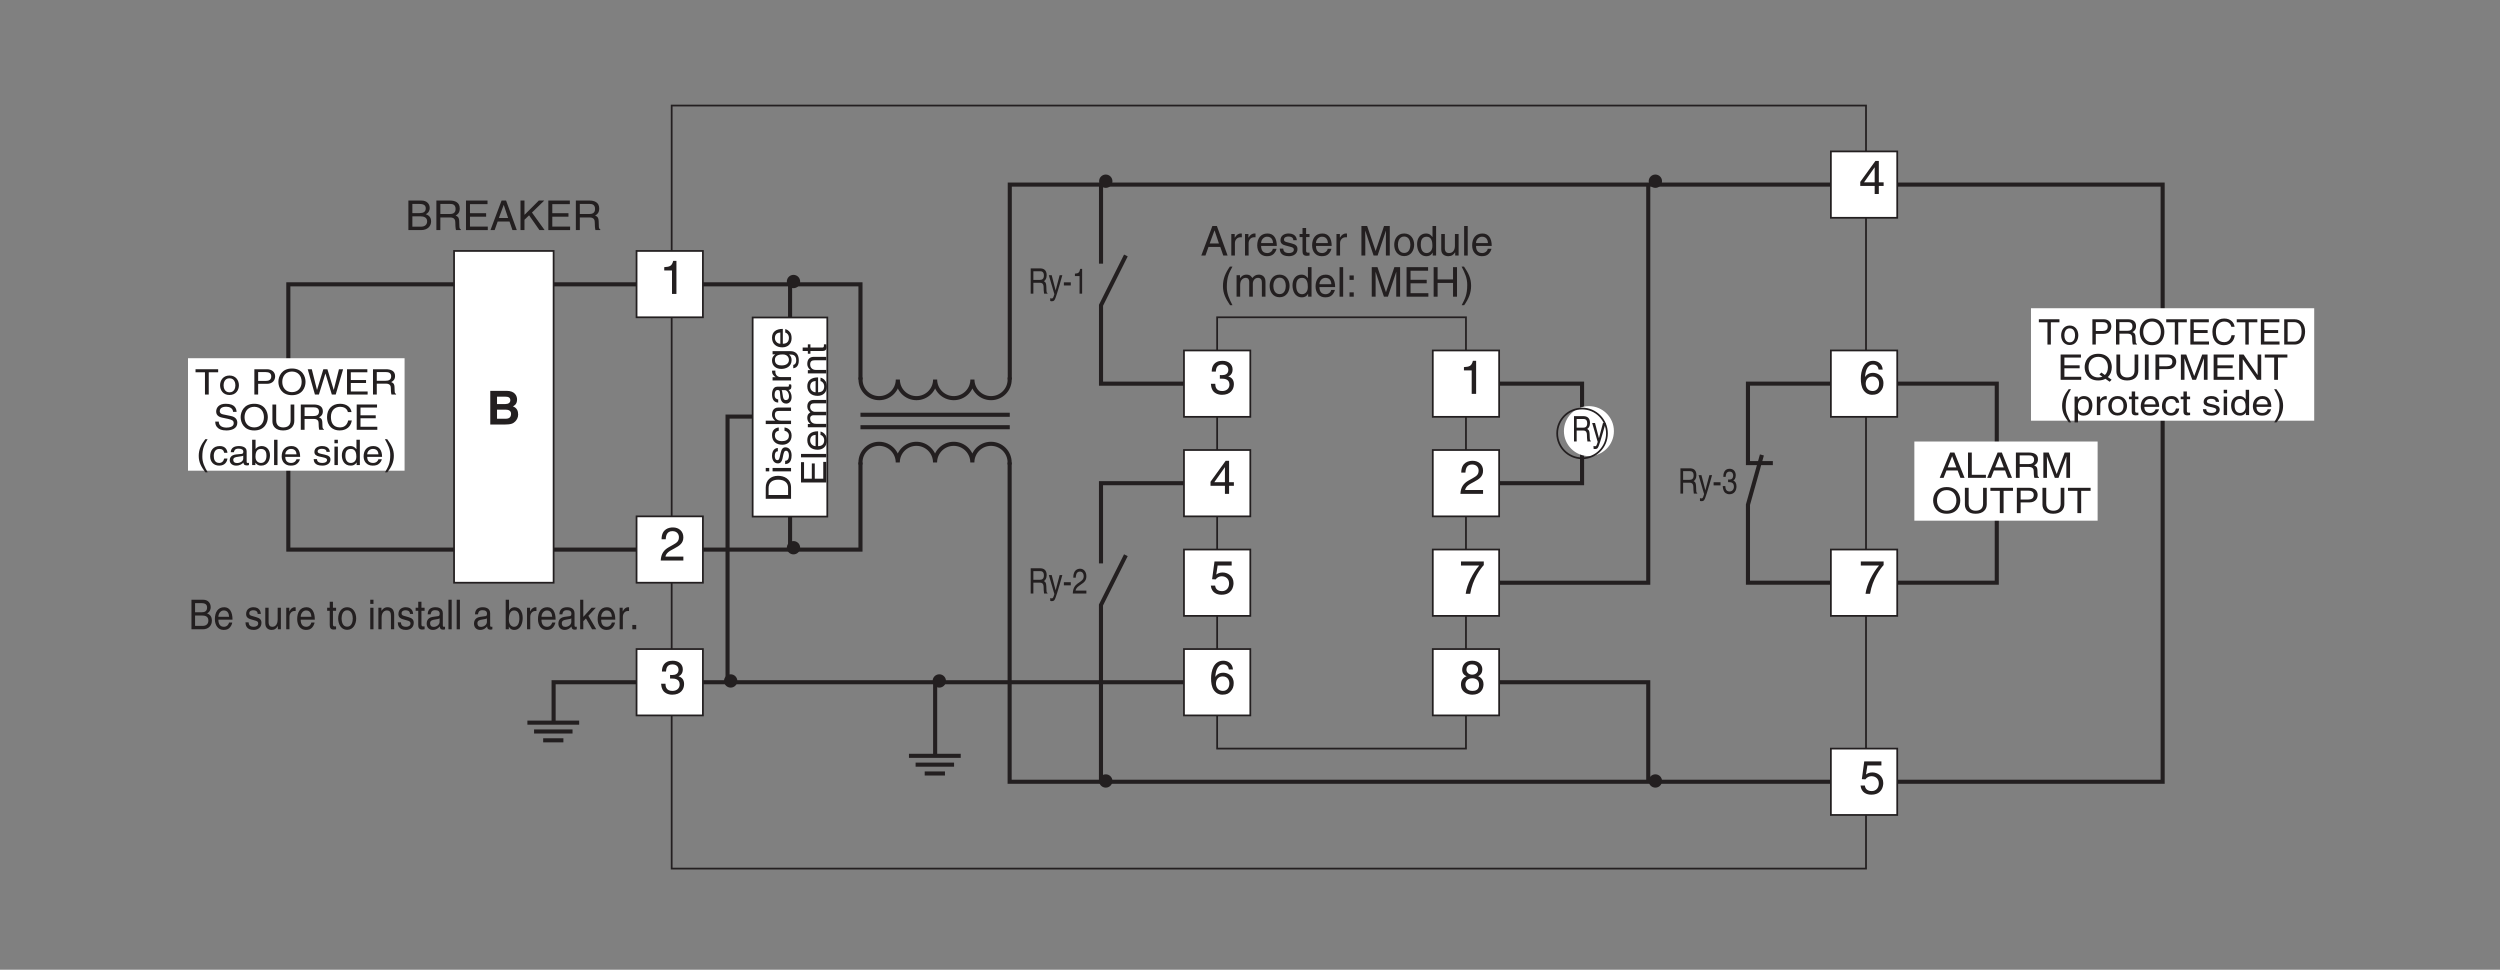 <?xml version="1.0" encoding="UTF-8"?>
<svg xmlns="http://www.w3.org/2000/svg" xmlns:xlink="http://www.w3.org/1999/xlink" width="422.94pt" height="164.06pt" viewBox="0 0 422.94 164.06" version="1.2">
<rect x="0" y="0" width="422.94" height="164.06" fill="#808080" stroke="none"/>
<defs>
<g>
<symbol overflow="visible" id="glyph0-0">
<path style="stroke:none;" d="M 0 0 L 3.984 0 L 3.984 -5.562 L 0 -5.562 Z M 1.984 -3.141 L 0.641 -5.172 L 3.344 -5.172 Z M 2.234 -2.781 L 3.578 -4.812 L 3.578 -0.75 Z M 0.641 -0.391 L 1.984 -2.422 L 3.344 -0.391 Z M 0.391 -4.812 L 1.75 -2.781 L 0.391 -0.75 Z M 0.391 -4.812 "/>
</symbol>
<symbol overflow="visible" id="glyph0-1">
<path style="stroke:none;" d="M 1.781 -2.578 C 1.891 -2.578 2 -2.578 2.094 -2.578 C 2.578 -2.578 3.406 -2.5 3.406 -1.562 C 3.406 -0.922 2.906 -0.484 2.188 -0.484 C 1.141 -0.484 1.016 -1.188 1 -1.703 L 0.266 -1.703 C 0.312 -1.062 0.484 -0.422 1.109 -0.094 C 1.375 0.047 1.719 0.156 2.141 0.156 C 3.562 0.156 4.156 -0.734 4.156 -1.641 C 4.156 -2.391 3.766 -2.781 3.219 -2.953 L 3.219 -2.969 C 3.516 -3.062 3.938 -3.406 3.938 -4.125 C 3.938 -4.969 3.297 -5.594 2.219 -5.594 C 0.734 -5.594 0.406 -4.578 0.406 -3.766 L 1.094 -3.766 C 1.125 -4.156 1.188 -4.969 2.172 -4.969 C 3.016 -4.969 3.219 -4.406 3.219 -4.078 C 3.219 -3.375 2.688 -3.172 2.141 -3.172 C 2.031 -3.172 1.906 -3.172 1.781 -3.188 Z M 1.781 -2.578 "/>
</symbol>
<symbol overflow="visible" id="glyph0-2">
<path style="stroke:none;" d="M 4.156 -1.359 L 4.156 -1.969 L 3.344 -1.969 L 3.344 -5.594 L 2.766 -5.594 L 0.203 -2.047 L 0.203 -1.359 L 2.641 -1.359 L 2.641 0 L 3.344 0 L 3.344 -1.359 Z M 2.625 -4.5 L 2.641 -4.5 L 2.641 -1.969 L 0.844 -1.969 Z M 2.625 -4.5 "/>
</symbol>
<symbol overflow="visible" id="glyph0-3">
<path style="stroke:none;" d="M 1.406 -4.781 L 3.781 -4.781 L 3.781 -5.469 L 0.875 -5.469 L 0.469 -2.469 L 1.062 -2.438 C 1.328 -2.781 1.688 -2.969 2.094 -2.969 C 2.797 -2.969 3.344 -2.531 3.344 -1.734 C 3.344 -1.031 2.891 -0.453 2.156 -0.453 C 1.531 -0.453 1.047 -0.734 0.984 -1.391 L 0.25 -1.391 C 0.391 -0.141 1.328 0.156 2.062 0.156 C 3.812 0.156 4.094 -1.188 4.094 -1.812 C 4.094 -2.969 3.156 -3.609 2.25 -3.609 C 1.75 -3.609 1.406 -3.438 1.172 -3.25 Z M 1.406 -4.781 "/>
</symbol>
<symbol overflow="visible" id="glyph0-4">
<path style="stroke:none;" d="M 4 -4.109 C 3.922 -5.234 3.016 -5.594 2.375 -5.594 C 0.703 -5.594 0.297 -3.828 0.297 -2.594 C 0.297 -1.875 0.391 -1.188 0.734 -0.656 C 1.125 -0.047 1.734 0.156 2.172 0.156 C 2.953 0.156 3.297 -0.062 3.594 -0.391 C 3.969 -0.797 4.125 -1.219 4.125 -1.797 C 4.125 -3.125 3.047 -3.562 2.375 -3.562 C 1.609 -3.562 1.219 -3.188 1.047 -2.875 L 1.031 -2.891 C 1.031 -3.484 1.25 -4.969 2.359 -4.969 C 2.953 -4.969 3.234 -4.594 3.312 -4.109 Z M 1.125 -1.719 C 1.125 -2.375 1.5 -2.938 2.266 -2.938 C 3.141 -2.938 3.391 -2.25 3.391 -1.75 C 3.391 -1 2.969 -0.484 2.297 -0.484 C 1.484 -0.484 1.125 -1.125 1.125 -1.719 Z M 1.125 -1.719 "/>
</symbol>
<symbol overflow="visible" id="glyph0-5">
<path style="stroke:none;" d="M 2.859 -5.594 L 2.312 -5.594 C 2.078 -4.672 1.703 -4.594 0.797 -4.531 L 0.797 -3.969 L 2.109 -3.969 L 2.109 0 L 2.859 0 Z M 2.859 -5.594 "/>
</symbol>
<symbol overflow="visible" id="glyph0-6">
<path style="stroke:none;" d="M 1.047 -3.594 C 1.078 -3.984 1.125 -4.969 2.172 -4.969 C 3 -4.969 3.281 -4.391 3.281 -3.953 C 3.281 -3.219 2.859 -2.984 2.266 -2.641 L 1.516 -2.219 C 0.766 -1.781 0.25 -1.156 0.203 0 L 4.031 0 L 4.031 -0.656 L 1 -0.656 C 1.031 -0.875 1.188 -1.312 1.953 -1.734 L 2.531 -2.047 C 3.375 -2.5 4.031 -2.922 4.031 -3.922 C 4.031 -4.969 3.25 -5.594 2.281 -5.594 C 1.672 -5.594 0.344 -5.406 0.344 -3.594 Z M 1.047 -3.594 "/>
</symbol>
<symbol overflow="visible" id="glyph0-7">
<path style="stroke:none;" d="M 0.297 -4.781 L 3.375 -4.781 C 2.297 -3.547 1.281 -1.531 1.094 0 L 1.859 0 C 2.266 -2.5 3.609 -4.281 4.156 -4.859 L 4.156 -5.469 L 0.297 -5.469 Z M 0.297 -4.781 "/>
</symbol>
<symbol overflow="visible" id="glyph0-8">
<path style="stroke:none;" d="M 3.906 -4.156 C 3.906 -4.797 3.422 -5.594 2.188 -5.594 C 0.844 -5.594 0.5 -4.641 0.5 -4.062 C 0.5 -3.531 0.766 -3.156 1.25 -2.969 C 0.656 -2.734 0.297 -2.297 0.297 -1.609 C 0.297 -1.344 0.297 -0.734 0.875 -0.281 C 1.312 0.078 1.906 0.156 2.219 0.156 C 3.547 0.156 4.109 -0.719 4.109 -1.609 C 4.109 -2.031 3.953 -2.656 3.203 -2.969 C 3.438 -3.109 3.906 -3.344 3.906 -4.156 Z M 2.203 -2.625 C 2.844 -2.625 3.359 -2.297 3.359 -1.531 C 3.359 -0.656 2.75 -0.484 2.25 -0.484 C 1.266 -0.484 1.047 -1.141 1.047 -1.594 C 1.047 -2.109 1.422 -2.625 2.203 -2.625 Z M 2.188 -3.234 C 1.688 -3.234 1.219 -3.562 1.219 -4.094 C 1.219 -4.453 1.406 -4.969 2.141 -4.969 C 2.969 -4.969 3.188 -4.469 3.188 -4.125 C 3.188 -3.625 2.797 -3.234 2.188 -3.234 Z M 2.188 -3.234 "/>
</symbol>
<symbol overflow="visible" id="glyph1-0">
<path style="stroke:none;" d="M 0 0 L 2.375 0 L 2.375 -4.172 L 0 -4.172 Z M 1.188 -2.359 L 0.375 -3.875 L 2 -3.875 Z M 1.328 -2.094 L 2.141 -3.609 L 2.141 -0.562 Z M 0.375 -0.297 L 1.188 -1.828 L 2 -0.297 Z M 0.234 -3.609 L 1.047 -2.094 L 0.234 -0.562 Z M 0.234 -3.609 "/>
</symbol>
<symbol overflow="visible" id="glyph1-1">
<path style="stroke:none;" d="M 0.875 -1.844 L 2 -1.844 C 2.547 -1.844 2.609 -1.422 2.609 -1.078 C 2.609 -0.906 2.625 -0.266 2.688 0 L 3.266 0 L 3.266 -0.094 C 3.109 -0.203 3.094 -0.281 3.094 -0.531 L 3.062 -1.297 C 3.047 -1.891 2.844 -2 2.656 -2.109 C 2.875 -2.266 3.125 -2.5 3.125 -3.141 C 3.125 -4.047 2.562 -4.281 2 -4.281 L 0.422 -4.281 L 0.422 0 L 0.875 0 Z M 0.875 -3.797 L 2.031 -3.797 C 2.266 -3.797 2.656 -3.734 2.656 -3.078 C 2.656 -2.438 2.297 -2.328 1.953 -2.328 L 0.875 -2.328 Z M 0.875 -3.797 "/>
</symbol>
<symbol overflow="visible" id="glyph1-2">
<path style="stroke:none;" d="M 1.203 -0.578 L 1.188 -0.578 L 0.531 -3.125 L 0.047 -3.125 L 0.984 0.078 C 0.781 0.734 0.75 0.812 0.531 0.812 C 0.422 0.812 0.328 0.781 0.281 0.75 L 0.281 1.234 C 0.344 1.25 0.391 1.281 0.453 1.281 C 1 1.281 1.031 1.203 1.438 -0.062 C 1.75 -1.078 2.047 -2.094 2.328 -3.125 L 1.875 -3.125 Z M 1.203 -0.578 "/>
</symbol>
<symbol overflow="visible" id="glyph1-3">
<path style="stroke:none;" d="M 1.375 -1.922 L 0.203 -1.922 L 0.203 -1.391 L 1.375 -1.391 Z M 1.375 -1.922 "/>
</symbol>
<symbol overflow="visible" id="glyph1-4">
<path style="stroke:none;" d="M 1.062 -1.938 C 1.125 -1.938 1.203 -1.938 1.266 -1.938 C 1.547 -1.938 2.047 -1.875 2.047 -1.172 C 2.047 -0.688 1.734 -0.359 1.312 -0.359 C 0.688 -0.359 0.609 -0.891 0.594 -1.281 L 0.156 -1.281 C 0.188 -0.797 0.297 -0.312 0.656 -0.078 C 0.828 0.031 1.031 0.109 1.281 0.109 C 2.141 0.109 2.484 -0.547 2.484 -1.234 C 2.484 -1.797 2.25 -2.078 1.938 -2.219 C 2.109 -2.297 2.359 -2.547 2.359 -3.094 C 2.359 -3.734 1.969 -4.203 1.328 -4.203 C 0.438 -4.203 0.25 -3.438 0.25 -2.828 L 0.656 -2.828 C 0.672 -3.109 0.703 -3.719 1.312 -3.719 C 1.812 -3.719 1.922 -3.312 1.922 -3.062 C 1.922 -2.531 1.609 -2.375 1.281 -2.375 C 1.219 -2.375 1.141 -2.375 1.062 -2.391 Z M 1.062 -1.938 "/>
</symbol>
<symbol overflow="visible" id="glyph1-5">
<path style="stroke:none;" d="M 1.703 -4.203 L 1.375 -4.203 C 1.25 -3.516 1.031 -3.438 0.484 -3.391 L 0.484 -2.984 L 1.266 -2.984 L 1.266 0 L 1.703 0 Z M 1.703 -4.203 "/>
</symbol>
<symbol overflow="visible" id="glyph1-6">
<path style="stroke:none;" d="M 0.625 -2.688 C 0.641 -2.984 0.672 -3.719 1.312 -3.719 C 1.797 -3.719 1.969 -3.297 1.969 -2.969 C 1.969 -2.422 1.703 -2.25 1.359 -1.984 L 0.906 -1.672 C 0.469 -1.344 0.141 -0.875 0.125 0 L 2.422 0 L 2.422 -0.5 L 0.594 -0.5 C 0.609 -0.656 0.719 -0.984 1.172 -1.297 L 1.516 -1.547 C 2.016 -1.875 2.422 -2.188 2.422 -2.938 C 2.422 -3.719 1.953 -4.203 1.375 -4.203 C 1 -4.203 0.203 -4.062 0.203 -2.688 Z M 0.625 -2.688 "/>
</symbol>
<symbol overflow="visible" id="glyph2-0">
<path style="stroke:none;" d="M 0 0 L 3.281 0 L 3.281 -4.172 L 0 -4.172 Z M 1.641 -2.359 L 0.531 -3.875 L 2.75 -3.875 Z M 1.844 -2.094 L 2.953 -3.609 L 2.953 -0.562 Z M 0.531 -0.297 L 1.641 -1.828 L 2.75 -0.297 Z M 0.328 -3.609 L 1.438 -2.094 L 0.328 -0.562 Z M 0.328 -3.609 "/>
</symbol>
<symbol overflow="visible" id="glyph2-1">
<path style="stroke:none;" d="M 3.125 -1.25 L 3.594 0 L 4.297 0 L 2.578 -4.281 L 1.859 -4.281 L 0.094 0 L 0.75 0 L 1.234 -1.25 Z M 1.438 -1.766 L 2.188 -3.641 L 2.203 -3.641 L 2.906 -1.766 Z M 1.438 -1.766 "/>
</symbol>
<symbol overflow="visible" id="glyph2-2">
<path style="stroke:none;" d="M 1.141 -4.281 L 0.5 -4.281 L 0.5 0 L 3.531 0 L 3.531 -0.516 L 1.141 -0.516 Z M 1.141 -4.281 "/>
</symbol>
<symbol overflow="visible" id="glyph2-3">
<path style="stroke:none;" d="M 1.219 -1.844 L 2.75 -1.844 C 3.516 -1.844 3.594 -1.422 3.594 -1.078 C 3.594 -0.906 3.609 -0.266 3.703 0 L 4.484 0 L 4.484 -0.094 C 4.297 -0.203 4.266 -0.281 4.25 -0.531 L 4.219 -1.297 C 4.188 -1.891 3.922 -2 3.656 -2.109 C 3.953 -2.266 4.312 -2.5 4.312 -3.141 C 4.312 -4.047 3.531 -4.281 2.75 -4.281 L 0.578 -4.281 L 0.578 0 L 1.219 0 Z M 1.219 -3.797 L 2.797 -3.797 C 3.109 -3.797 3.656 -3.734 3.656 -3.078 C 3.656 -2.438 3.156 -2.328 2.688 -2.328 L 1.219 -2.328 Z M 1.219 -3.797 "/>
</symbol>
<symbol overflow="visible" id="glyph2-4">
<path style="stroke:none;" d="M 5 0 L 5 -4.281 L 4.094 -4.281 L 2.75 -0.656 L 2.734 -0.656 L 1.391 -4.281 L 0.484 -4.281 L 0.484 0 L 1.094 0 L 1.094 -2.531 C 1.094 -2.656 1.078 -3.203 1.078 -3.594 L 1.094 -3.594 L 2.422 0 L 3.047 0 L 4.375 -3.594 L 4.391 -3.594 C 4.391 -3.203 4.375 -2.656 4.375 -2.531 L 4.375 0 Z M 5 0 "/>
</symbol>
<symbol overflow="visible" id="glyph2-5">
<path style="stroke:none;" d=""/>
</symbol>
<symbol overflow="visible" id="glyph2-6">
<path style="stroke:none;" d="M 4.188 -2.141 C 4.188 -1.141 3.578 -0.406 2.547 -0.406 C 1.531 -0.406 0.906 -1.141 0.906 -2.141 C 0.906 -3.156 1.531 -3.891 2.547 -3.891 C 3.578 -3.891 4.188 -3.156 4.188 -2.141 Z M 4.844 -2.141 C 4.844 -3.062 4.312 -4.406 2.547 -4.406 C 0.797 -4.406 0.25 -3.062 0.25 -2.141 C 0.25 -1.219 0.797 0.109 2.547 0.109 C 4.312 0.109 4.844 -1.219 4.844 -2.141 Z M 4.844 -2.141 "/>
</symbol>
<symbol overflow="visible" id="glyph2-7">
<path style="stroke:none;" d="M 3.594 -4.281 L 3.594 -1.578 C 3.594 -0.641 2.938 -0.406 2.344 -0.406 C 1.781 -0.406 1.156 -0.656 1.156 -1.594 L 1.156 -4.281 L 0.516 -4.281 L 0.516 -1.422 C 0.516 -0.625 1.062 0.109 2.328 0.109 C 3.625 0.109 4.219 -0.625 4.219 -1.5 L 4.219 -4.281 Z M 3.594 -4.281 "/>
</symbol>
<symbol overflow="visible" id="glyph2-8">
<path style="stroke:none;" d="M 0.094 -3.766 L 1.688 -3.766 L 1.688 0 L 2.328 0 L 2.328 -3.766 L 3.922 -3.766 L 3.922 -4.281 L 0.094 -4.281 Z M 0.094 -3.766 "/>
</symbol>
<symbol overflow="visible" id="glyph2-9">
<path style="stroke:none;" d="M 1.203 -3.797 L 2.5 -3.797 C 3.016 -3.797 3.422 -3.609 3.422 -3.078 C 3.422 -2.5 3.031 -2.297 2.469 -2.297 L 1.203 -2.297 Z M 1.203 -1.812 L 2.688 -1.812 C 3.703 -1.812 4.078 -2.484 4.078 -3.078 C 4.078 -3.766 3.562 -4.281 2.688 -4.281 L 0.562 -4.281 L 0.562 0 L 1.203 0 Z M 1.203 -1.812 "/>
</symbol>
<symbol overflow="visible" id="glyph2-10">
<path style="stroke:none;" d="M 4.047 -0.516 L 1.203 -0.516 L 1.203 -1.953 L 3.781 -1.953 L 3.781 -2.453 L 1.203 -2.453 L 1.203 -3.766 L 4 -3.766 L 4 -4.281 L 0.562 -4.281 L 0.562 0 L 4.047 0 Z M 4.047 -0.516 "/>
</symbol>
<symbol overflow="visible" id="glyph2-11">
<path style="stroke:none;" d="M 2.75 -0.891 L 3.25 -0.531 C 3.047 -0.453 2.812 -0.406 2.547 -0.406 C 1.531 -0.406 0.906 -1.141 0.906 -2.141 C 0.906 -3.156 1.531 -3.891 2.547 -3.891 C 3.578 -3.891 4.188 -3.156 4.188 -2.141 C 4.188 -1.594 4.016 -1.125 3.672 -0.812 L 3.078 -1.234 Z M 4.812 -0.016 L 4.172 -0.469 C 4.672 -0.922 4.844 -1.594 4.844 -2.141 C 4.844 -3.062 4.312 -4.406 2.547 -4.406 C 0.797 -4.406 0.25 -3.062 0.25 -2.141 C 0.25 -1.219 0.797 0.109 2.547 0.109 C 3.047 0.109 3.453 0 3.766 -0.172 L 4.484 0.328 Z M 4.812 -0.016 "/>
</symbol>
<symbol overflow="visible" id="glyph2-12">
<path style="stroke:none;" d="M 1.234 -4.281 L 0.594 -4.281 L 0.594 0 L 1.234 0 Z M 1.234 -4.281 "/>
</symbol>
<symbol overflow="visible" id="glyph2-13">
<path style="stroke:none;" d="M 3.625 -0.828 L 3.609 -0.828 L 1.25 -4.281 L 0.5 -4.281 L 0.5 0 L 1.109 0 L 1.109 -3.469 L 1.125 -3.469 L 3.531 0 L 4.234 0 L 4.234 -4.281 L 3.625 -4.281 Z M 3.625 -0.828 "/>
</symbol>
<symbol overflow="visible" id="glyph2-14">
<path style="stroke:none;" d="M 1.562 -4.375 C 0.844 -3.453 0.453 -2.609 0.453 -1.562 C 0.453 -0.438 0.891 0.297 1.578 1.234 L 1.969 1.234 C 1.438 0.297 1.062 -0.438 1.062 -1.422 C 1.062 -2.844 1.391 -3.422 1.953 -4.375 Z M 1.562 -4.375 "/>
</symbol>
<symbol overflow="visible" id="glyph2-15">
<path style="stroke:none;" d="M 0.938 -1.422 C 0.938 -1.922 1.031 -2.734 1.859 -2.734 C 2.75 -2.734 2.797 -1.969 2.797 -1.562 C 2.797 -0.891 2.5 -0.359 1.875 -0.359 C 1.5 -0.359 0.938 -0.578 0.938 -1.422 Z M 0.375 1.234 L 0.953 1.234 L 0.953 -0.328 L 0.969 -0.328 C 1.125 -0.109 1.422 0.094 1.891 0.094 C 3.047 0.094 3.391 -0.906 3.391 -1.656 C 3.391 -2.531 2.875 -3.219 1.969 -3.219 C 1.344 -3.219 1.078 -2.859 0.938 -2.688 L 0.922 -2.688 L 0.922 -3.125 L 0.375 -3.125 Z M 0.375 1.234 "/>
</symbol>
<symbol overflow="visible" id="glyph2-16">
<path style="stroke:none;" d="M 1.078 -1.812 C 1.078 -2.266 1.422 -2.656 1.969 -2.656 L 2.172 -2.656 L 2.172 -3.188 C 2.125 -3.203 2.094 -3.219 2.031 -3.219 C 1.594 -3.219 1.297 -2.969 1.062 -2.609 L 1.047 -2.609 L 1.047 -3.125 L 0.5 -3.125 L 0.5 0 L 1.078 0 Z M 1.078 -1.812 "/>
</symbol>
<symbol overflow="visible" id="glyph2-17">
<path style="stroke:none;" d="M 0.234 -1.562 C 0.234 -0.766 0.734 0.078 1.828 0.078 C 2.922 0.078 3.422 -0.766 3.422 -1.562 C 3.422 -2.375 2.922 -3.219 1.828 -3.219 C 0.734 -3.219 0.234 -2.375 0.234 -1.562 Z M 0.828 -1.562 C 0.828 -1.984 1 -2.75 1.828 -2.75 C 2.656 -2.75 2.828 -1.984 2.828 -1.562 C 2.828 -1.141 2.656 -0.375 1.828 -0.375 C 1 -0.375 0.828 -1.141 0.828 -1.562 Z M 0.828 -1.562 "/>
</symbol>
<symbol overflow="visible" id="glyph2-18">
<path style="stroke:none;" d="M 1.688 -2.688 L 1.688 -3.125 L 1.141 -3.125 L 1.141 -4 L 0.562 -4 L 0.562 -3.125 L 0.094 -3.125 L 0.094 -2.688 L 0.562 -2.688 L 0.562 -0.625 C 0.562 -0.25 0.688 0.047 1.25 0.047 C 1.312 0.047 1.469 0.016 1.688 0 L 1.688 -0.406 L 1.484 -0.406 C 1.359 -0.406 1.141 -0.406 1.141 -0.656 L 1.141 -2.688 Z M 1.688 -2.688 "/>
</symbol>
<symbol overflow="visible" id="glyph2-19">
<path style="stroke:none;" d="M 2.766 -0.984 C 2.75 -0.75 2.422 -0.359 1.875 -0.359 C 1.219 -0.359 0.875 -0.734 0.875 -1.391 L 3.391 -1.391 C 3.391 -2.5 2.906 -3.219 1.906 -3.219 C 0.781 -3.219 0.266 -2.438 0.266 -1.469 C 0.266 -0.578 0.828 0.094 1.797 0.094 C 2.344 0.094 2.578 -0.031 2.734 -0.125 C 3.156 -0.391 3.328 -0.828 3.344 -0.984 Z M 0.875 -1.812 C 0.875 -2.297 1.297 -2.734 1.828 -2.734 C 2.531 -2.734 2.75 -2.297 2.781 -1.812 Z M 0.875 -1.812 "/>
</symbol>
<symbol overflow="visible" id="glyph2-20">
<path style="stroke:none;" d="M 3.125 -2.078 C 3.078 -2.609 2.75 -3.219 1.844 -3.219 C 0.703 -3.219 0.203 -2.438 0.203 -1.469 C 0.203 -0.578 0.766 0.094 1.734 0.094 C 2.734 0.094 3.078 -0.609 3.125 -1.109 L 2.578 -1.109 C 2.469 -0.625 2.141 -0.359 1.75 -0.359 C 0.953 -0.359 0.812 -1.031 0.812 -1.562 C 0.812 -2.125 1.047 -2.734 1.766 -2.734 C 2.25 -2.734 2.5 -2.484 2.578 -2.078 Z M 3.125 -2.078 "/>
</symbol>
<symbol overflow="visible" id="glyph2-21">
<path style="stroke:none;" d="M 2.938 -2.234 C 2.938 -2.391 2.844 -3.219 1.625 -3.219 C 0.938 -3.219 0.328 -2.906 0.328 -2.219 C 0.328 -1.781 0.641 -1.562 1.109 -1.453 L 1.781 -1.312 C 2.281 -1.188 2.469 -1.109 2.469 -0.859 C 2.469 -0.516 2.094 -0.359 1.688 -0.359 C 0.859 -0.359 0.781 -0.766 0.766 -1 L 0.203 -1 C 0.234 -0.625 0.328 0.094 1.688 0.094 C 2.453 0.094 3.047 -0.297 3.047 -0.938 C 3.047 -1.359 2.797 -1.609 2.078 -1.766 L 1.5 -1.891 C 1.062 -2 0.875 -2.062 0.875 -2.312 C 0.875 -2.703 1.391 -2.75 1.562 -2.75 C 2.297 -2.75 2.375 -2.422 2.375 -2.234 Z M 2.938 -2.234 "/>
</symbol>
<symbol overflow="visible" id="glyph2-22">
<path style="stroke:none;" d="M 1.016 -3.125 L 0.438 -3.125 L 0.438 0 L 1.016 0 Z M 1.016 -3.688 L 1.016 -4.281 L 0.438 -4.281 L 0.438 -3.688 Z M 1.016 -3.688 "/>
</symbol>
<symbol overflow="visible" id="glyph2-23">
<path style="stroke:none;" d="M 3.281 -4.281 L 2.703 -4.281 L 2.703 -2.719 L 2.688 -2.688 C 2.547 -2.859 2.281 -3.219 1.656 -3.219 C 0.75 -3.219 0.234 -2.531 0.234 -1.656 C 0.234 -0.906 0.578 0.094 1.734 0.094 C 2.078 0.094 2.469 0 2.719 -0.438 L 2.734 -0.438 L 2.734 0 L 3.281 0 Z M 0.828 -1.562 C 0.828 -1.969 0.875 -2.734 1.766 -2.734 C 2.594 -2.734 2.688 -1.922 2.688 -1.422 C 2.688 -0.578 2.125 -0.359 1.75 -0.359 C 1.125 -0.359 0.828 -0.891 0.828 -1.562 Z M 0.828 -1.562 "/>
</symbol>
<symbol overflow="visible" id="glyph2-24">
<path style="stroke:none;" d="M 0.625 1.234 C 1.344 0.312 1.734 -0.531 1.734 -1.578 C 1.734 -2.703 1.297 -3.438 0.609 -4.375 L 0.219 -4.375 C 0.75 -3.438 1.125 -2.703 1.125 -1.719 C 1.125 -0.297 0.781 0.281 0.234 1.234 Z M 0.625 1.234 "/>
</symbol>
<symbol overflow="visible" id="glyph2-25">
<path style="stroke:none;" d="M 3.094 -3.547 L 3.109 -3.547 L 4.188 0 L 4.844 0 L 6.094 -4.281 L 5.391 -4.281 L 4.516 -0.797 L 4.5 -0.797 L 3.438 -4.281 L 2.75 -4.281 L 1.688 -0.797 L 1.672 -0.797 L 0.797 -4.281 L 0.109 -4.281 L 1.328 0 L 2 0 Z M 3.094 -3.547 "/>
</symbol>
<symbol overflow="visible" id="glyph2-26">
<path style="stroke:none;" d="M 3.938 -3.031 C 3.906 -3.5 3.75 -4.406 2.094 -4.406 C 0.953 -4.406 0.484 -3.75 0.484 -3.078 C 0.484 -2.328 1.172 -2.125 1.484 -2.062 L 2.453 -1.859 C 3.219 -1.688 3.453 -1.547 3.453 -1.109 C 3.453 -0.484 2.672 -0.375 2.219 -0.375 C 1.609 -0.375 0.922 -0.609 0.922 -1.391 L 0.328 -1.391 C 0.328 -0.984 0.406 -0.625 0.797 -0.297 C 1.016 -0.125 1.359 0.109 2.219 0.109 C 3.031 0.109 4.062 -0.172 4.062 -1.188 C 4.062 -1.859 3.609 -2.203 3 -2.328 L 1.656 -2.609 C 1.375 -2.672 1.094 -2.781 1.094 -3.156 C 1.094 -3.797 1.766 -3.906 2.172 -3.906 C 2.703 -3.906 3.312 -3.688 3.344 -3.031 Z M 3.938 -3.031 "/>
</symbol>
<symbol overflow="visible" id="glyph2-27">
<path style="stroke:none;" d="M 4.422 -3 C 4.328 -3.719 3.703 -4.406 2.484 -4.406 C 1.109 -4.406 0.281 -3.484 0.281 -2.172 C 0.281 -0.516 1.344 0.109 2.406 0.109 C 2.766 0.109 4.203 0.047 4.469 -1.578 L 3.859 -1.578 C 3.641 -0.578 2.922 -0.406 2.5 -0.406 C 1.344 -0.406 0.938 -1.172 0.938 -2.188 C 0.938 -3.312 1.641 -3.891 2.484 -3.891 C 2.938 -3.891 3.625 -3.75 3.812 -3 Z M 4.422 -3 "/>
</symbol>
<symbol overflow="visible" id="glyph2-28">
<path style="stroke:none;" d="M 0.938 -2.172 C 0.984 -2.406 1.062 -2.781 1.719 -2.781 C 2.266 -2.781 2.531 -2.594 2.531 -2.266 C 2.531 -1.953 2.375 -1.906 2.234 -1.891 L 1.281 -1.797 C 0.328 -1.688 0.234 -1.078 0.234 -0.812 C 0.234 -0.281 0.688 0.094 1.312 0.094 C 1.984 0.094 2.328 -0.203 2.547 -0.422 C 2.578 -0.172 2.656 0.062 3.156 0.062 C 3.297 0.062 3.375 0.031 3.484 0 L 3.484 -0.375 C 3.406 -0.375 3.344 -0.359 3.281 -0.359 C 3.172 -0.359 3.094 -0.406 3.094 -0.547 L 3.094 -2.344 C 3.094 -3.141 2.094 -3.219 1.828 -3.219 C 0.984 -3.219 0.438 -2.922 0.406 -2.172 Z M 2.516 -1.078 C 2.516 -0.656 2 -0.344 1.453 -0.344 C 1.031 -0.344 0.828 -0.547 0.828 -0.891 C 0.828 -1.281 1.281 -1.359 1.562 -1.391 C 2.281 -1.484 2.422 -1.531 2.516 -1.594 Z M 2.516 -1.078 "/>
</symbol>
<symbol overflow="visible" id="glyph2-29">
<path style="stroke:none;" d="M 0.922 0 L 0.922 -0.391 L 0.938 -0.391 C 1.062 -0.219 1.297 0.094 1.891 0.094 C 3.047 0.094 3.391 -0.906 3.391 -1.656 C 3.391 -2.531 2.875 -3.219 1.969 -3.219 C 1.562 -3.203 1.219 -3.062 0.969 -2.734 L 0.953 -2.734 L 0.953 -4.281 L 0.375 -4.281 L 0.375 0 Z M 2.797 -1.562 C 2.797 -0.891 2.5 -0.359 1.875 -0.359 C 1.5 -0.359 0.938 -0.578 0.938 -1.422 C 0.938 -1.922 1.031 -2.734 1.859 -2.734 C 2.75 -2.734 2.797 -1.969 2.797 -1.562 Z M 2.797 -1.562 "/>
</symbol>
<symbol overflow="visible" id="glyph2-30">
<path style="stroke:none;" d="M 1.016 -4.281 L 0.438 -4.281 L 0.438 0 L 1.016 0 Z M 1.016 -4.281 "/>
</symbol>
<symbol overflow="visible" id="glyph3-0">
<path style="stroke:none;" d="M 0 0 L 2.984 0 L 2.984 -4.172 L 0 -4.172 Z M 1.5 -2.359 L 0.484 -3.875 L 2.5 -3.875 Z M 1.672 -2.094 L 2.688 -3.609 L 2.688 -0.562 Z M 0.484 -0.297 L 1.5 -1.828 L 2.5 -0.297 Z M 0.297 -3.609 L 1.312 -2.094 L 0.297 -0.562 Z M 0.297 -3.609 "/>
</symbol>
<symbol overflow="visible" id="glyph3-1">
<path style="stroke:none;" d="M 0.078 -3.766 L 1.531 -3.766 L 1.531 0 L 2.109 0 L 2.109 -3.766 L 3.562 -3.766 L 3.562 -4.281 L 0.078 -4.281 Z M 0.078 -3.766 "/>
</symbol>
<symbol overflow="visible" id="glyph3-2">
<path style="stroke:none;" d="M 0.203 -1.562 C 0.203 -0.766 0.656 0.078 1.656 0.078 C 2.656 0.078 3.109 -0.766 3.109 -1.562 C 3.109 -2.375 2.656 -3.219 1.656 -3.219 C 0.656 -3.219 0.203 -2.375 0.203 -1.562 Z M 0.75 -1.562 C 0.75 -1.984 0.906 -2.75 1.656 -2.75 C 2.406 -2.75 2.562 -1.984 2.562 -1.562 C 2.562 -1.141 2.406 -0.375 1.656 -0.375 C 0.906 -0.375 0.75 -1.141 0.75 -1.562 Z M 0.75 -1.562 "/>
</symbol>
<symbol overflow="visible" id="glyph3-3">
<path style="stroke:none;" d=""/>
</symbol>
<symbol overflow="visible" id="glyph3-4">
<path style="stroke:none;" d="M 1.094 -3.797 L 2.266 -3.797 C 2.75 -3.797 3.109 -3.609 3.109 -3.078 C 3.109 -2.5 2.766 -2.297 2.25 -2.297 L 1.094 -2.297 Z M 1.094 -1.812 L 2.438 -1.812 C 3.375 -1.812 3.719 -2.484 3.719 -3.078 C 3.719 -3.766 3.234 -4.281 2.438 -4.281 L 0.516 -4.281 L 0.516 0 L 1.094 0 Z M 1.094 -1.812 "/>
</symbol>
<symbol overflow="visible" id="glyph3-5">
<path style="stroke:none;" d="M 1.109 -1.844 L 2.5 -1.844 C 3.203 -1.844 3.266 -1.422 3.266 -1.078 C 3.266 -0.906 3.281 -0.266 3.375 0 L 4.078 0 L 4.078 -0.094 C 3.906 -0.203 3.875 -0.281 3.875 -0.531 L 3.828 -1.297 C 3.812 -1.891 3.562 -2 3.312 -2.109 C 3.594 -2.266 3.922 -2.5 3.922 -3.141 C 3.922 -4.047 3.219 -4.281 2.5 -4.281 L 0.531 -4.281 L 0.531 0 L 1.109 0 Z M 1.109 -3.797 L 2.547 -3.797 C 2.828 -3.797 3.312 -3.734 3.312 -3.078 C 3.312 -2.438 2.875 -2.328 2.453 -2.328 L 1.109 -2.328 Z M 1.109 -3.797 "/>
</symbol>
<symbol overflow="visible" id="glyph3-6">
<path style="stroke:none;" d="M 3.812 -2.141 C 3.812 -1.141 3.25 -0.406 2.328 -0.406 C 1.391 -0.406 0.828 -1.141 0.828 -2.141 C 0.828 -3.156 1.391 -3.891 2.328 -3.891 C 3.25 -3.891 3.812 -3.156 3.812 -2.141 Z M 4.406 -2.141 C 4.406 -3.062 3.922 -4.406 2.328 -4.406 C 0.719 -4.406 0.234 -3.062 0.234 -2.141 C 0.234 -1.219 0.719 0.109 2.328 0.109 C 3.922 0.109 4.406 -1.219 4.406 -2.141 Z M 4.406 -2.141 "/>
</symbol>
<symbol overflow="visible" id="glyph3-7">
<path style="stroke:none;" d="M 3.672 -0.516 L 1.094 -0.516 L 1.094 -1.953 L 3.438 -1.953 L 3.438 -2.453 L 1.094 -2.453 L 1.094 -3.766 L 3.641 -3.766 L 3.641 -4.281 L 0.516 -4.281 L 0.516 0 L 3.672 0 Z M 3.672 -0.516 "/>
</symbol>
<symbol overflow="visible" id="glyph3-8">
<path style="stroke:none;" d="M 4.016 -3 C 3.938 -3.719 3.359 -4.406 2.266 -4.406 C 1.016 -4.406 0.266 -3.484 0.266 -2.172 C 0.266 -0.516 1.219 0.109 2.188 0.109 C 2.516 0.109 3.828 0.047 4.062 -1.578 L 3.5 -1.578 C 3.312 -0.578 2.656 -0.406 2.281 -0.406 C 1.219 -0.406 0.859 -1.172 0.859 -2.188 C 0.859 -3.312 1.484 -3.891 2.266 -3.891 C 2.672 -3.891 3.297 -3.75 3.469 -3 Z M 4.016 -3 "/>
</symbol>
<symbol overflow="visible" id="glyph3-9">
<path style="stroke:none;" d="M 0.484 0 L 2.203 0 C 3.609 0 4.016 -1.234 4.016 -2.203 C 4.016 -3.438 3.344 -4.281 2.219 -4.281 L 0.484 -4.281 Z M 1.062 -3.797 L 2.141 -3.797 C 2.938 -3.797 3.422 -3.25 3.422 -2.172 C 3.422 -1.094 2.938 -0.5 2.188 -0.5 L 1.062 -0.5 Z M 1.062 -3.797 "/>
</symbol>
<symbol overflow="visible" id="glyph4-0">
<path style="stroke:none;" d="M 0 0 L 3.484 0 L 3.484 -4.875 L 0 -4.875 Z M 1.734 -2.75 L 0.562 -4.516 L 2.922 -4.516 Z M 1.953 -2.438 L 3.125 -4.203 L 3.125 -0.656 Z M 0.562 -0.344 L 1.734 -2.125 L 2.922 -0.344 Z M 0.344 -4.203 L 1.531 -2.438 L 0.344 -0.656 Z M 0.344 -4.203 "/>
</symbol>
<symbol overflow="visible" id="glyph4-1">
<path style="stroke:none;" d="M 3.312 -1.453 L 3.812 0 L 4.547 0 L 2.734 -5 L 1.969 -5 L 0.094 0 L 0.797 0 L 1.312 -1.453 Z M 1.516 -2.047 L 2.328 -4.25 L 2.344 -4.25 L 3.078 -2.047 Z M 1.516 -2.047 "/>
</symbol>
<symbol overflow="visible" id="glyph4-2">
<path style="stroke:none;" d="M 1.141 -2.109 C 1.141 -2.641 1.516 -3.094 2.078 -3.094 L 2.312 -3.094 L 2.312 -3.719 C 2.266 -3.734 2.219 -3.734 2.156 -3.734 C 1.688 -3.734 1.375 -3.453 1.125 -3.031 L 1.109 -3.031 L 1.109 -3.641 L 0.531 -3.641 L 0.531 0 L 1.141 0 Z M 1.141 -2.109 "/>
</symbol>
<symbol overflow="visible" id="glyph4-3">
<path style="stroke:none;" d="M 2.922 -1.141 C 2.906 -0.875 2.562 -0.422 1.984 -0.422 C 1.281 -0.422 0.938 -0.859 0.938 -1.625 L 3.594 -1.625 C 3.594 -2.906 3.078 -3.734 2.016 -3.734 C 0.828 -3.734 0.281 -2.844 0.281 -1.719 C 0.281 -0.672 0.891 0.109 1.906 0.109 C 2.484 0.109 2.719 -0.031 2.891 -0.141 C 3.344 -0.453 3.516 -0.969 3.547 -1.141 Z M 0.938 -2.109 C 0.938 -2.672 1.375 -3.188 1.938 -3.188 C 2.688 -3.188 2.922 -2.672 2.953 -2.109 Z M 0.938 -2.109 "/>
</symbol>
<symbol overflow="visible" id="glyph4-4">
<path style="stroke:none;" d="M 3.109 -2.594 C 3.109 -2.781 3.016 -3.734 1.719 -3.734 C 1 -3.734 0.344 -3.375 0.344 -2.578 C 0.344 -2.078 0.672 -1.828 1.188 -1.703 L 1.891 -1.516 C 2.406 -1.391 2.609 -1.297 2.609 -1 C 2.609 -0.594 2.219 -0.422 1.781 -0.422 C 0.922 -0.422 0.828 -0.891 0.812 -1.172 L 0.219 -1.172 C 0.25 -0.734 0.344 0.109 1.781 0.109 C 2.609 0.109 3.219 -0.344 3.219 -1.094 C 3.219 -1.594 2.969 -1.875 2.203 -2.062 L 1.594 -2.219 C 1.125 -2.328 0.938 -2.406 0.938 -2.703 C 0.938 -3.156 1.469 -3.219 1.656 -3.219 C 2.422 -3.219 2.516 -2.828 2.516 -2.594 Z M 3.109 -2.594 "/>
</symbol>
<symbol overflow="visible" id="glyph4-5">
<path style="stroke:none;" d="M 1.781 -3.125 L 1.781 -3.641 L 1.203 -3.641 L 1.203 -4.656 L 0.594 -4.656 L 0.594 -3.641 L 0.094 -3.641 L 0.094 -3.125 L 0.594 -3.125 L 0.594 -0.734 C 0.594 -0.297 0.719 0.047 1.328 0.047 C 1.391 0.047 1.562 0.016 1.781 0 L 1.781 -0.484 L 1.578 -0.484 C 1.453 -0.484 1.203 -0.484 1.203 -0.766 L 1.203 -3.125 Z M 1.781 -3.125 "/>
</symbol>
<symbol overflow="visible" id="glyph4-6">
<path style="stroke:none;" d=""/>
</symbol>
<symbol overflow="visible" id="glyph4-7">
<path style="stroke:none;" d="M 5.297 0 L 5.297 -5 L 4.328 -5 L 2.906 -0.766 L 1.469 -5 L 0.5 -5 L 0.5 0 L 1.156 0 L 1.156 -2.953 C 1.156 -3.094 1.141 -3.734 1.141 -4.188 L 1.156 -4.188 L 2.562 0 L 3.234 0 L 4.641 -4.188 L 4.656 -4.188 C 4.656 -3.734 4.641 -3.094 4.641 -2.953 L 4.641 0 Z M 5.297 0 "/>
</symbol>
<symbol overflow="visible" id="glyph4-8">
<path style="stroke:none;" d="M 0.25 -1.828 C 0.25 -0.891 0.766 0.094 1.938 0.094 C 3.094 0.094 3.625 -0.891 3.625 -1.828 C 3.625 -2.766 3.094 -3.734 1.938 -3.734 C 0.766 -3.734 0.25 -2.766 0.25 -1.828 Z M 0.875 -1.828 C 0.875 -2.312 1.062 -3.219 1.938 -3.219 C 2.812 -3.219 2.984 -2.312 2.984 -1.828 C 2.984 -1.328 2.812 -0.438 1.938 -0.438 C 1.062 -0.438 0.875 -1.328 0.875 -1.828 Z M 0.875 -1.828 "/>
</symbol>
<symbol overflow="visible" id="glyph4-9">
<path style="stroke:none;" d="M 3.469 -5 L 2.859 -5 L 2.859 -3.172 L 2.844 -3.125 C 2.703 -3.328 2.422 -3.734 1.766 -3.734 C 0.797 -3.734 0.25 -2.953 0.25 -1.922 C 0.25 -1.062 0.609 0.109 1.844 0.109 C 2.203 0.109 2.609 0 2.875 -0.5 L 2.891 -0.5 L 2.891 0 L 3.469 0 Z M 0.875 -1.828 C 0.875 -2.297 0.922 -3.188 1.875 -3.188 C 2.75 -3.188 2.844 -2.234 2.844 -1.641 C 2.844 -0.688 2.25 -0.422 1.859 -0.422 C 1.188 -0.422 0.875 -1.031 0.875 -1.828 Z M 0.875 -1.828 "/>
</symbol>
<symbol overflow="visible" id="glyph4-10">
<path style="stroke:none;" d="M 3.406 0 L 3.406 -3.641 L 2.781 -3.641 L 2.781 -1.641 C 2.781 -1.109 2.562 -0.422 1.781 -0.422 C 1.391 -0.422 1.078 -0.625 1.078 -1.219 L 1.078 -3.641 L 0.469 -3.641 L 0.469 -1.016 C 0.469 -0.156 1.125 0.109 1.656 0.109 C 2.234 0.109 2.547 -0.125 2.812 -0.547 L 2.828 -0.531 L 2.828 0 Z M 3.406 0 "/>
</symbol>
<symbol overflow="visible" id="glyph4-11">
<path style="stroke:none;" d="M 1.078 -5 L 0.469 -5 L 0.469 0 L 1.078 0 Z M 1.078 -5 "/>
</symbol>
<symbol overflow="visible" id="glyph4-12">
<path style="stroke:none;" d="M 1.641 -5.094 C 0.891 -4.031 0.469 -3.031 0.469 -1.812 C 0.469 -0.516 0.953 0.359 1.672 1.438 L 2.078 1.438 C 1.516 0.344 1.125 -0.5 1.125 -1.641 C 1.125 -3.312 1.484 -3.984 2.078 -5.094 Z M 1.641 -5.094 "/>
</symbol>
<symbol overflow="visible" id="glyph4-13">
<path style="stroke:none;" d="M 0.453 0 L 1.062 0 L 1.062 -1.984 C 1.062 -2.969 1.672 -3.188 2.016 -3.188 C 2.469 -3.188 2.594 -2.828 2.594 -2.516 L 2.594 0 L 3.203 0 L 3.203 -2.219 C 3.203 -2.703 3.547 -3.188 4.062 -3.188 C 4.578 -3.188 4.734 -2.844 4.734 -2.344 L 4.734 0 L 5.344 0 L 5.344 -2.516 C 5.344 -3.547 4.609 -3.734 4.219 -3.734 C 3.656 -3.734 3.406 -3.484 3.109 -3.156 C 3 -3.344 2.797 -3.734 2.141 -3.734 C 1.484 -3.734 1.172 -3.312 1.047 -3.125 L 1.031 -3.125 L 1.031 -3.641 L 0.453 -3.641 Z M 0.453 0 "/>
</symbol>
<symbol overflow="visible" id="glyph4-14">
<path style="stroke:none;" d="M 1.328 -0.734 L 0.609 -0.734 L 0.609 0 L 1.328 0 Z M 1.328 -3.594 L 0.609 -3.594 L 0.609 -2.844 L 1.328 -2.844 Z M 1.328 -3.594 "/>
</symbol>
<symbol overflow="visible" id="glyph4-15">
<path style="stroke:none;" d="M 4.281 -0.594 L 1.266 -0.594 L 1.266 -2.266 L 4 -2.266 L 4 -2.859 L 1.266 -2.859 L 1.266 -4.391 L 4.234 -4.391 L 4.234 -5 L 0.594 -5 L 0.594 0 L 4.281 0 Z M 4.281 -0.594 "/>
</symbol>
<symbol overflow="visible" id="glyph4-16">
<path style="stroke:none;" d="M 3.812 -2.922 L 1.203 -2.922 L 1.203 -5 L 0.531 -5 L 0.531 0 L 1.203 0 L 1.203 -2.328 L 3.812 -2.328 L 3.812 0 L 4.484 0 L 4.484 -5 L 3.812 -5 Z M 3.812 -2.922 "/>
</symbol>
<symbol overflow="visible" id="glyph4-17">
<path style="stroke:none;" d="M 0.672 1.438 C 1.422 0.375 1.844 -0.625 1.844 -1.844 C 1.844 -3.141 1.375 -4.016 0.641 -5.094 L 0.234 -5.094 C 0.797 -4 1.188 -3.156 1.188 -2.016 C 1.188 -0.344 0.828 0.328 0.25 1.438 Z M 0.672 1.438 "/>
</symbol>
<symbol overflow="visible" id="glyph4-18">
<path style="stroke:none;" d="M 1.188 -4.422 L 2.406 -4.422 C 3.156 -4.422 3.453 -4.156 3.453 -3.688 C 3.453 -3.078 3.047 -2.875 2.406 -2.875 L 1.188 -2.875 Z M 0.516 0 L 2.656 0 C 3.766 0 4.359 -0.672 4.359 -1.469 C 4.359 -2.328 3.781 -2.562 3.453 -2.688 C 4 -2.953 4.125 -3.406 4.125 -3.734 C 4.125 -4.422 3.641 -5 2.719 -5 L 0.516 -5 Z M 1.188 -2.328 L 2.516 -2.328 C 3.062 -2.328 3.688 -2.188 3.688 -1.484 C 3.688 -0.938 3.328 -0.578 2.625 -0.578 L 1.188 -0.578 Z M 1.188 -2.328 "/>
</symbol>
<symbol overflow="visible" id="glyph4-19">
<path style="stroke:none;" d="M 1.281 -2.141 L 2.922 -2.141 C 3.734 -2.141 3.812 -1.656 3.812 -1.25 C 3.812 -1.062 3.828 -0.312 3.922 0 L 4.75 0 L 4.75 -0.109 C 4.547 -0.234 4.516 -0.328 4.5 -0.609 L 4.469 -1.516 C 4.438 -2.219 4.156 -2.344 3.859 -2.453 C 4.188 -2.641 4.562 -2.906 4.562 -3.656 C 4.562 -4.703 3.734 -5 2.922 -5 L 0.609 -5 L 0.609 0 L 1.281 0 Z M 1.281 -4.422 L 2.969 -4.422 C 3.297 -4.422 3.859 -4.359 3.859 -3.578 C 3.859 -2.844 3.344 -2.719 2.844 -2.719 L 1.281 -2.719 Z M 1.281 -4.422 "/>
</symbol>
<symbol overflow="visible" id="glyph4-20">
<path style="stroke:none;" d="M 1.203 -1.75 L 1.984 -2.5 L 3.734 0 L 4.609 0 L 2.469 -2.969 L 4.547 -5 L 3.625 -5 L 1.203 -2.578 L 1.203 -5 L 0.531 -5 L 0.531 0 L 1.203 0 Z M 1.203 -1.75 "/>
</symbol>
<symbol overflow="visible" id="glyph5-0">
<path style="stroke:none;" d="M 0 0 L 0 -3.281 L -4.172 -3.281 L -4.172 0 Z M -2.359 -1.641 L -3.875 -0.531 L -3.875 -2.75 Z M -2.094 -1.844 L -3.609 -2.953 L -0.562 -2.953 Z M -0.297 -0.531 L -1.828 -1.641 L -0.297 -2.75 Z M -3.609 -0.328 L -2.094 -1.438 L -0.562 -0.328 Z M -3.609 -0.328 "/>
</symbol>
<symbol overflow="visible" id="glyph5-1">
<path style="stroke:none;" d="M 0 -0.531 L 0 -2.422 C 0 -3.969 -1.234 -4.422 -2.203 -4.422 C -3.438 -4.422 -4.281 -3.672 -4.281 -2.438 L -4.281 -0.531 Z M -3.797 -1.172 L -3.797 -2.359 C -3.797 -3.219 -3.25 -3.766 -2.172 -3.766 C -1.094 -3.766 -0.5 -3.234 -0.5 -2.406 L -0.5 -1.172 Z M -3.797 -1.172 "/>
</symbol>
<symbol overflow="visible" id="glyph5-2">
<path style="stroke:none;" d="M -3.125 -1.016 L -3.125 -0.438 L 0 -0.438 L 0 -1.016 Z M -3.688 -1.016 L -4.281 -1.016 L -4.281 -0.438 L -3.688 -0.438 Z M -3.688 -1.016 "/>
</symbol>
<symbol overflow="visible" id="glyph5-3">
<path style="stroke:none;" d="M -2.234 -2.938 C -2.391 -2.938 -3.219 -2.844 -3.219 -1.625 C -3.219 -0.938 -2.906 -0.328 -2.219 -0.328 C -1.781 -0.328 -1.562 -0.641 -1.453 -1.109 L -1.312 -1.781 C -1.188 -2.281 -1.109 -2.469 -0.859 -2.469 C -0.516 -2.469 -0.359 -2.094 -0.359 -1.688 C -0.359 -0.859 -0.766 -0.781 -1 -0.766 L -1 -0.203 C -0.625 -0.234 0.094 -0.328 0.094 -1.688 C 0.094 -2.453 -0.297 -3.047 -0.938 -3.047 C -1.359 -3.047 -1.609 -2.797 -1.766 -2.078 L -1.891 -1.5 C -2 -1.062 -2.062 -0.875 -2.312 -0.875 C -2.703 -0.875 -2.75 -1.391 -2.75 -1.562 C -2.75 -2.297 -2.422 -2.375 -2.234 -2.375 Z M -2.234 -2.938 "/>
</symbol>
<symbol overflow="visible" id="glyph5-4">
<path style="stroke:none;" d="M -2.078 -3.125 C -2.609 -3.078 -3.219 -2.75 -3.219 -1.844 C -3.219 -0.703 -2.438 -0.203 -1.469 -0.203 C -0.578 -0.203 0.094 -0.766 0.094 -1.734 C 0.094 -2.734 -0.609 -3.078 -1.109 -3.125 L -1.109 -2.578 C -0.625 -2.469 -0.359 -2.141 -0.359 -1.75 C -0.359 -0.953 -1.031 -0.812 -1.562 -0.812 C -2.125 -0.812 -2.734 -1.047 -2.734 -1.766 C -2.734 -2.25 -2.484 -2.5 -2.078 -2.578 Z M -2.078 -3.125 "/>
</symbol>
<symbol overflow="visible" id="glyph5-5">
<path style="stroke:none;" d="M -2.125 -3.219 C -3.016 -3.219 -3.219 -2.547 -3.219 -2.016 C -3.219 -1.469 -2.906 -1.188 -2.703 -1.016 L -2.703 -1 L -4.281 -1 L -4.281 -0.422 L 0 -0.422 L 0 -1 L -1.703 -1 C -2.484 -1 -2.734 -1.484 -2.734 -1.969 C -2.734 -2.516 -2.469 -2.641 -2.047 -2.641 L 0 -2.641 L 0 -3.219 Z M -2.125 -3.219 "/>
</symbol>
<symbol overflow="visible" id="glyph5-6">
<path style="stroke:none;" d="M -2.172 -0.938 C -2.406 -0.984 -2.781 -1.062 -2.781 -1.719 C -2.781 -2.266 -2.594 -2.531 -2.266 -2.531 C -1.953 -2.531 -1.906 -2.375 -1.891 -2.234 L -1.797 -1.281 C -1.688 -0.328 -1.078 -0.234 -0.812 -0.234 C -0.281 -0.234 0.094 -0.688 0.094 -1.312 C 0.094 -1.984 -0.203 -2.328 -0.422 -2.547 C -0.172 -2.578 0.062 -2.656 0.062 -3.156 C 0.062 -3.297 0.031 -3.375 0 -3.484 L -0.375 -3.484 C -0.375 -3.406 -0.359 -3.344 -0.359 -3.281 C -0.359 -3.172 -0.406 -3.094 -0.547 -3.094 L -2.344 -3.094 C -3.141 -3.094 -3.219 -2.094 -3.219 -1.828 C -3.219 -0.984 -2.922 -0.438 -2.172 -0.406 Z M -1.078 -2.516 C -0.656 -2.516 -0.344 -2 -0.344 -1.453 C -0.344 -1.031 -0.547 -0.828 -0.891 -0.828 C -1.281 -0.828 -1.359 -1.281 -1.391 -1.562 C -1.484 -2.281 -1.531 -2.422 -1.594 -2.516 Z M -1.078 -2.516 "/>
</symbol>
<symbol overflow="visible" id="glyph5-7">
<path style="stroke:none;" d="M -1.812 -1.078 C -2.266 -1.078 -2.656 -1.422 -2.656 -1.969 L -2.656 -2.172 L -3.188 -2.172 C -3.203 -2.125 -3.219 -2.094 -3.219 -2.031 C -3.219 -1.594 -2.969 -1.297 -2.609 -1.062 L -2.609 -1.047 L -3.125 -1.047 L -3.125 -0.5 L 0 -0.5 L 0 -1.078 Z M -1.812 -1.078 "/>
</symbol>
<symbol overflow="visible" id="glyph5-8">
<path style="stroke:none;" d="M -1.562 -0.859 C -1.969 -0.859 -2.734 -0.906 -2.734 -1.797 C -2.734 -2.625 -1.922 -2.719 -1.422 -2.719 C -0.578 -2.719 -0.359 -2.156 -0.359 -1.781 C -0.359 -1.156 -0.891 -0.859 -1.562 -0.859 Z M -3.125 -3.281 L -3.125 -2.734 L -2.688 -2.734 L -2.688 -2.719 C -2.859 -2.578 -3.219 -2.312 -3.219 -1.688 C -3.219 -0.781 -2.531 -0.266 -1.656 -0.266 C -0.906 -0.266 0.094 -0.609 0.094 -1.766 C 0.094 -2.234 -0.109 -2.531 -0.328 -2.688 L -0.359 -2.688 L -0.359 -2.703 L -0.219 -2.703 C 0.156 -2.703 0.875 -2.719 0.875 -1.719 C 0.875 -1.578 0.875 -1.047 0.375 -0.938 L 0.375 -0.375 C 1.219 -0.484 1.312 -1.266 1.312 -1.688 C 1.312 -3.266 0.188 -3.281 -0.25 -3.281 Z M -3.125 -3.281 "/>
</symbol>
<symbol overflow="visible" id="glyph5-9">
<path style="stroke:none;" d="M -0.984 -2.766 C -0.75 -2.75 -0.359 -2.422 -0.359 -1.875 C -0.359 -1.219 -0.734 -0.875 -1.391 -0.875 L -1.391 -3.391 C -2.5 -3.391 -3.219 -2.906 -3.219 -1.906 C -3.219 -0.781 -2.438 -0.266 -1.469 -0.266 C -0.578 -0.266 0.094 -0.828 0.094 -1.797 C 0.094 -2.344 -0.031 -2.578 -0.125 -2.734 C -0.391 -3.156 -0.828 -3.328 -0.984 -3.344 Z M -1.812 -0.875 C -2.297 -0.875 -2.734 -1.297 -2.734 -1.828 C -2.734 -2.531 -2.297 -2.75 -1.812 -2.781 Z M -1.812 -0.875 "/>
</symbol>
<symbol overflow="visible" id="glyph5-10">
<path style="stroke:none;" d="M -0.516 -4.047 L -0.516 -1.203 L -1.953 -1.203 L -1.953 -3.781 L -2.453 -3.781 L -2.453 -1.203 L -3.766 -1.203 L -3.766 -4 L -4.281 -4 L -4.281 -0.562 L 0 -0.562 L 0 -4.047 Z M -0.516 -4.047 "/>
</symbol>
<symbol overflow="visible" id="glyph5-11">
<path style="stroke:none;" d="M -4.281 -1.016 L -4.281 -0.438 L 0 -0.438 L 0 -1.016 Z M -4.281 -1.016 "/>
</symbol>
<symbol overflow="visible" id="glyph5-12">
<path style="stroke:none;" d="M 0 -0.422 L 0 -1 L -1.703 -1 C -2.547 -1 -2.734 -1.578 -2.734 -1.906 C -2.734 -2.344 -2.422 -2.453 -2.156 -2.453 L 0 -2.453 L 0 -3.031 L -1.906 -3.031 C -2.328 -3.031 -2.734 -3.344 -2.734 -3.828 C -2.734 -4.328 -2.453 -4.469 -2.016 -4.469 L 0 -4.469 L 0 -5.047 L -2.156 -5.047 C -3.031 -5.047 -3.219 -4.344 -3.219 -3.984 C -3.219 -3.453 -3 -3.219 -2.703 -2.938 C -2.875 -2.828 -3.219 -2.641 -3.219 -2.016 C -3.219 -1.406 -2.844 -1.109 -2.688 -0.984 L -2.688 -0.969 L -3.125 -0.969 L -3.125 -0.422 Z M 0 -0.422 "/>
</symbol>
<symbol overflow="visible" id="glyph5-13">
<path style="stroke:none;" d="M -2.125 -3.219 C -3.016 -3.219 -3.219 -2.547 -3.219 -2.016 C -3.219 -1.438 -2.844 -1.109 -2.688 -0.984 L -2.688 -0.969 L -3.125 -0.969 L -3.125 -0.422 L 0 -0.422 L 0 -1 L -1.703 -1 C -2.547 -1 -2.734 -1.578 -2.734 -1.906 C -2.734 -2.469 -2.469 -2.641 -1.922 -2.641 L 0 -2.641 L 0 -3.219 Z M -2.125 -3.219 "/>
</symbol>
<symbol overflow="visible" id="glyph5-14">
<path style="stroke:none;" d="M -2.688 -1.688 L -3.125 -1.688 L -3.125 -1.141 L -4 -1.141 L -4 -0.562 L -3.125 -0.562 L -3.125 -0.094 L -2.688 -0.094 L -2.688 -0.562 L -0.625 -0.562 C -0.25 -0.562 0.047 -0.688 0.047 -1.25 C 0.047 -1.312 0.016 -1.469 0 -1.688 L -0.406 -1.688 L -0.406 -1.484 C -0.406 -1.359 -0.406 -1.141 -0.656 -1.141 L -2.688 -1.141 Z M -2.688 -1.688 "/>
</symbol>
<symbol overflow="visible" id="glyph6-0">
<path style="stroke:none;" d="M 0 0 L 3.984 0 L 3.984 -5.562 L 0 -5.562 Z M 1.984 -3.141 L 0.641 -5.172 L 3.344 -5.172 Z M 2.234 -2.781 L 3.578 -4.812 L 3.578 -0.75 Z M 0.641 -0.391 L 1.984 -2.422 L 3.344 -0.391 Z M 0.391 -4.812 L 1.75 -2.781 L 0.391 -0.75 Z M 0.391 -4.812 "/>
</symbol>
<symbol overflow="visible" id="glyph6-1">
<path style="stroke:none;" d="M 0.609 0 L 3.016 0 C 4.188 0 4.5 -0.203 4.828 -0.516 C 5.125 -0.812 5.328 -1.234 5.328 -1.688 C 5.328 -2.266 5.141 -2.812 4.438 -3.078 C 4.672 -3.203 5.141 -3.422 5.141 -4.25 C 5.141 -4.828 4.781 -5.703 3.375 -5.703 L 0.609 -5.703 Z M 1.75 -2.516 L 3.266 -2.516 C 3.703 -2.516 4.125 -2.328 4.125 -1.828 C 4.125 -1.234 3.797 -0.984 3.219 -0.984 L 1.75 -0.984 Z M 1.75 -4.719 L 3.125 -4.719 C 3.656 -4.719 4 -4.578 4 -4.109 C 4 -3.656 3.625 -3.469 3.156 -3.469 L 1.75 -3.469 Z M 1.75 -4.719 "/>
</symbol>
<symbol overflow="visible" id="glyph7-0">
<path style="stroke:none;" d="M 0 0 L 3.141 0 L 3.141 -4.875 L 0 -4.875 Z M 1.562 -2.75 L 0.5 -4.516 L 2.625 -4.516 Z M 1.75 -2.438 L 2.812 -4.203 L 2.812 -0.656 Z M 0.5 -0.344 L 1.562 -2.125 L 2.625 -0.344 Z M 0.312 -4.203 L 1.375 -2.438 L 0.312 -0.656 Z M 0.312 -4.203 "/>
</symbol>
<symbol overflow="visible" id="glyph7-1">
<path style="stroke:none;" d="M 1.078 -4.422 L 2.172 -4.422 C 2.844 -4.422 3.109 -4.156 3.109 -3.688 C 3.109 -3.078 2.75 -2.875 2.172 -2.875 L 1.078 -2.875 Z M 0.469 0 L 2.406 0 C 3.391 0 3.922 -0.672 3.922 -1.469 C 3.922 -2.328 3.406 -2.562 3.109 -2.688 C 3.609 -2.953 3.719 -3.406 3.719 -3.734 C 3.719 -4.422 3.281 -5 2.438 -5 L 0.469 -5 Z M 1.078 -2.328 L 2.266 -2.328 C 2.766 -2.328 3.328 -2.188 3.328 -1.484 C 3.328 -0.938 3 -0.578 2.375 -0.578 L 1.078 -0.578 Z M 1.078 -2.328 "/>
</symbol>
<symbol overflow="visible" id="glyph7-2">
<path style="stroke:none;" d="M 2.641 -1.141 C 2.625 -0.875 2.312 -0.422 1.797 -0.422 C 1.156 -0.422 0.844 -0.859 0.844 -1.625 L 3.234 -1.625 C 3.234 -2.906 2.766 -3.734 1.828 -3.734 C 0.734 -3.734 0.25 -2.844 0.25 -1.719 C 0.25 -0.672 0.797 0.109 1.719 0.109 C 2.25 0.109 2.453 -0.031 2.609 -0.141 C 3.016 -0.453 3.172 -0.969 3.188 -1.141 Z M 0.844 -2.109 C 0.844 -2.672 1.234 -3.188 1.75 -3.188 C 2.422 -3.188 2.625 -2.672 2.656 -2.109 Z M 0.844 -2.109 "/>
</symbol>
<symbol overflow="visible" id="glyph7-3">
<path style="stroke:none;" d=""/>
</symbol>
<symbol overflow="visible" id="glyph7-4">
<path style="stroke:none;" d="M 2.797 -2.594 C 2.797 -2.781 2.719 -3.734 1.547 -3.734 C 0.906 -3.734 0.312 -3.375 0.312 -2.578 C 0.312 -2.078 0.609 -1.828 1.062 -1.703 L 1.703 -1.516 C 2.172 -1.391 2.359 -1.297 2.359 -1 C 2.359 -0.594 2 -0.422 1.609 -0.422 C 0.828 -0.422 0.75 -0.891 0.734 -1.172 L 0.203 -1.172 C 0.219 -0.734 0.312 0.109 1.609 0.109 C 2.344 0.109 2.906 -0.344 2.906 -1.094 C 2.906 -1.594 2.672 -1.875 1.984 -2.062 L 1.438 -2.219 C 1.016 -2.328 0.844 -2.406 0.844 -2.703 C 0.844 -3.156 1.328 -3.219 1.484 -3.219 C 2.188 -3.219 2.266 -2.828 2.266 -2.594 Z M 2.797 -2.594 "/>
</symbol>
<symbol overflow="visible" id="glyph7-5">
<path style="stroke:none;" d="M 3.062 0 L 3.062 -3.641 L 2.516 -3.641 L 2.516 -1.641 C 2.516 -1.109 2.312 -0.422 1.609 -0.422 C 1.25 -0.422 0.984 -0.625 0.984 -1.219 L 0.984 -3.641 L 0.422 -3.641 L 0.422 -1.016 C 0.422 -0.156 1.016 0.109 1.484 0.109 C 2.016 0.109 2.297 -0.125 2.531 -0.547 L 2.547 -0.531 L 2.547 0 Z M 3.062 0 "/>
</symbol>
<symbol overflow="visible" id="glyph7-6">
<path style="stroke:none;" d="M 1.031 -2.109 C 1.031 -2.641 1.359 -3.094 1.875 -3.094 L 2.078 -3.094 L 2.078 -3.719 C 2.031 -3.734 2 -3.734 1.938 -3.734 C 1.516 -3.734 1.234 -3.453 1.016 -3.031 L 1 -3.031 L 1 -3.641 L 0.484 -3.641 L 0.484 0 L 1.031 0 Z M 1.031 -2.109 "/>
</symbol>
<symbol overflow="visible" id="glyph7-7">
<path style="stroke:none;" d="M 1.609 -3.125 L 1.609 -3.641 L 1.078 -3.641 L 1.078 -4.656 L 0.531 -4.656 L 0.531 -3.641 L 0.094 -3.641 L 0.094 -3.125 L 0.531 -3.125 L 0.531 -0.734 C 0.531 -0.297 0.656 0.047 1.203 0.047 C 1.25 0.047 1.406 0.016 1.609 0 L 1.609 -0.484 L 1.422 -0.484 C 1.297 -0.484 1.078 -0.484 1.078 -0.766 L 1.078 -3.125 Z M 1.609 -3.125 "/>
</symbol>
<symbol overflow="visible" id="glyph7-8">
<path style="stroke:none;" d="M 0.219 -1.828 C 0.219 -0.891 0.703 0.094 1.734 0.094 C 2.781 0.094 3.266 -0.891 3.266 -1.828 C 3.266 -2.766 2.781 -3.734 1.734 -3.734 C 0.703 -3.734 0.219 -2.766 0.219 -1.828 Z M 0.797 -1.828 C 0.797 -2.312 0.953 -3.219 1.734 -3.219 C 2.531 -3.219 2.688 -2.312 2.688 -1.828 C 2.688 -1.328 2.531 -0.438 1.734 -0.438 C 0.953 -0.438 0.797 -1.328 0.797 -1.828 Z M 0.797 -1.828 "/>
</symbol>
<symbol overflow="visible" id="glyph7-9">
<path style="stroke:none;" d="M 0.969 -3.641 L 0.422 -3.641 L 0.422 0 L 0.969 0 Z M 0.969 -4.297 L 0.969 -5 L 0.422 -5 L 0.422 -4.297 Z M 0.969 -4.297 "/>
</symbol>
<symbol overflow="visible" id="glyph7-10">
<path style="stroke:none;" d="M 3.078 -2.469 C 3.078 -3.516 2.438 -3.734 1.938 -3.734 C 1.359 -3.734 1.062 -3.312 0.938 -3.125 L 0.922 -3.125 L 0.922 -3.641 L 0.406 -3.641 L 0.406 0 L 0.953 0 L 0.953 -1.984 C 0.953 -2.969 1.516 -3.188 1.828 -3.188 C 2.359 -3.188 2.531 -2.875 2.531 -2.234 L 2.531 0 L 3.078 0 Z M 3.078 -2.469 "/>
</symbol>
<symbol overflow="visible" id="glyph7-11">
<path style="stroke:none;" d="M 0.891 -2.531 C 0.938 -2.812 1.016 -3.234 1.641 -3.234 C 2.172 -3.234 2.422 -3.031 2.422 -2.641 C 2.422 -2.281 2.266 -2.219 2.125 -2.219 L 1.219 -2.094 C 0.312 -1.953 0.219 -1.25 0.219 -0.953 C 0.219 -0.312 0.656 0.109 1.25 0.109 C 1.891 0.109 2.219 -0.234 2.438 -0.484 C 2.453 -0.203 2.531 0.062 3.016 0.062 C 3.141 0.062 3.234 0.031 3.328 0 L 3.328 -0.438 C 3.266 -0.438 3.188 -0.422 3.141 -0.422 C 3.031 -0.422 2.953 -0.484 2.953 -0.625 L 2.953 -2.719 C 2.953 -3.656 2 -3.734 1.734 -3.734 C 0.938 -3.734 0.406 -3.406 0.391 -2.531 Z M 2.406 -1.266 C 2.406 -0.766 1.906 -0.406 1.391 -0.406 C 0.984 -0.406 0.797 -0.641 0.797 -1.031 C 0.797 -1.5 1.234 -1.578 1.5 -1.625 C 2.188 -1.719 2.312 -1.781 2.406 -1.859 Z M 2.406 -1.266 "/>
</symbol>
<symbol overflow="visible" id="glyph7-12">
<path style="stroke:none;" d="M 0.969 -5 L 0.422 -5 L 0.422 0 L 0.969 0 Z M 0.969 -5 "/>
</symbol>
<symbol overflow="visible" id="glyph7-13">
<path style="stroke:none;" d="M 0.891 0 L 0.891 -0.453 C 1.016 -0.25 1.234 0.109 1.797 0.109 C 2.906 0.109 3.234 -1.062 3.234 -1.922 C 3.234 -2.953 2.75 -3.734 1.875 -3.734 C 1.484 -3.734 1.172 -3.562 0.922 -3.172 L 0.922 -5 L 0.359 -5 L 0.359 0 Z M 2.672 -1.828 C 2.672 -1.031 2.391 -0.422 1.781 -0.422 C 1.438 -0.422 0.891 -0.688 0.891 -1.641 C 0.891 -2.234 0.984 -3.188 1.766 -3.188 C 2.625 -3.188 2.672 -2.297 2.672 -1.828 Z M 2.672 -1.828 "/>
</symbol>
<symbol overflow="visible" id="glyph7-14">
<path style="stroke:none;" d="M 1.812 -2.281 L 3.062 -3.641 L 2.359 -3.641 L 0.953 -2.094 L 0.953 -5 L 0.422 -5 L 0.422 0 L 0.953 0 L 0.953 -1.375 L 1.406 -1.828 L 2.438 0 L 3.141 0 Z M 1.812 -2.281 "/>
</symbol>
<symbol overflow="visible" id="glyph7-15">
<path style="stroke:none;" d="M 1.203 -0.734 L 0.547 -0.734 L 0.547 0 L 1.203 0 Z M 1.203 -0.734 "/>
</symbol>
</g>
</defs>
<g id="surface1">
<path style="fill:none;stroke-width:7;stroke-linecap:square;stroke-linejoin:miter;stroke:rgb(13.73%,12.16%,12.549%);stroke-opacity:1;stroke-miterlimit:10;" d="M 1614.991 341.048 L 1556.257 341.048 " transform="matrix(0.099,0,0,-0.099,1.175,163.125)"/>
<path style="fill:none;stroke-width:7;stroke-linecap:square;stroke-linejoin:miter;stroke:rgb(13.73%,12.16%,12.549%);stroke-opacity:1;stroke-miterlimit:10;" d="M 1626.384 356.134 L 1544.904 356.134 " transform="matrix(0.099,0,0,-0.099,1.175,163.125)"/>
<path style="fill:none;stroke-width:7;stroke-linecap:square;stroke-linejoin:miter;stroke:rgb(13.73%,12.16%,12.549%);stroke-opacity:1;stroke-miterlimit:10;" d="M 1599.433 325.962 L 1571.815 325.962 " transform="matrix(0.099,0,0,-0.099,1.175,163.125)"/>
<path style="fill:none;stroke-width:7;stroke-linecap:square;stroke-linejoin:miter;stroke:rgb(13.73%,12.16%,12.549%);stroke-opacity:1;stroke-miterlimit:10;" d="M 962.995 397.738 L 904.262 397.738 " transform="matrix(0.099,0,0,-0.099,1.175,163.125)"/>
<path style="fill:none;stroke-width:7;stroke-linecap:square;stroke-linejoin:miter;stroke:rgb(13.73%,12.16%,12.549%);stroke-opacity:1;stroke-miterlimit:10;" d="M 974.349 412.824 L 892.869 412.824 " transform="matrix(0.099,0,0,-0.099,1.175,163.125)"/>
<path style="fill:none;stroke-width:7;stroke-linecap:square;stroke-linejoin:miter;stroke:rgb(13.73%,12.16%,12.549%);stroke-opacity:1;stroke-miterlimit:10;" d="M 947.398 382.652 L 919.819 382.652 " transform="matrix(0.099,0,0,-0.099,1.175,163.125)"/>
<path style="fill:none;stroke-width:7;stroke-linecap:butt;stroke-linejoin:miter;stroke:rgb(13.73%,12.16%,12.549%);stroke-opacity:1;stroke-miterlimit:4;" d="M 3017.669 856.367 L 2975.122 856.367 L 2975.122 992.14 L 3400.318 992.14 L 3400.318 651.96 L 2975.122 651.96 L 2975.122 785.298 L 2998.969 870.313 " transform="matrix(0.099,0,0,-0.099,1.175,163.125)"/>
<path style="fill:none;stroke-width:7;stroke-linecap:butt;stroke-linejoin:miter;stroke:rgb(13.73%,12.16%,12.549%);stroke-opacity:1;stroke-miterlimit:4;" d="M 1869.605 1197.175 L 1869.605 1332.281 " transform="matrix(0.099,0,0,-0.099,1.175,163.125)"/>
<path style="fill:none;stroke-width:7;stroke-linecap:butt;stroke-linejoin:miter;stroke:rgb(13.73%,12.16%,12.549%);stroke-opacity:1;stroke-miterlimit:4;" d="M 1869.566 684.96 L 1869.566 822.03 L 2011.311 822.03 " transform="matrix(0.099,0,0,-0.099,1.175,163.125)"/>
<path style="fill:none;stroke-width:7;stroke-linecap:butt;stroke-linejoin:miter;stroke:rgb(13.73%,12.16%,12.549%);stroke-opacity:1;stroke-miterlimit:4;" d="M 1869.527 311.819 L 1869.527 613.891 L 1912.074 698.946 " transform="matrix(0.099,0,0,-0.099,1.175,163.125)"/>
<path style="fill:none;stroke-width:7;stroke-linecap:butt;stroke-linejoin:miter;stroke:rgb(13.73%,12.16%,12.549%);stroke-opacity:1;stroke-miterlimit:4;" d="M 1912.113 1211.161 L 1869.605 1126.106 C 1869.605 1126.106 1869.605 992.101 1869.605 992.101 L 2011.311 992.101 " transform="matrix(0.099,0,0,-0.099,1.175,163.125)"/>
<path style="fill:none;stroke-width:7;stroke-linecap:square;stroke-linejoin:miter;stroke:rgb(13.73%,12.16%,12.549%);stroke-opacity:1;stroke-miterlimit:10;" d="M 1458.552 857.467 C 1458.552 875.067 1472.813 889.328 1490.414 889.328 C 1508.014 889.328 1522.275 875.067 1522.275 857.467 C 1522.275 875.067 1536.575 889.328 1554.136 889.328 C 1571.736 889.328 1585.997 875.067 1585.997 857.467 C 1585.997 875.067 1600.258 889.328 1617.858 889.328 C 1635.459 889.328 1649.72 875.067 1649.72 857.467 C 1649.72 875.067 1663.981 889.328 1681.581 889.328 C 1699.181 889.328 1713.442 875.067 1713.442 857.467 " transform="matrix(0.099,0,0,-0.099,1.175,163.125)"/>
<path style="fill:none;stroke-width:7;stroke-linecap:square;stroke-linejoin:miter;stroke:rgb(13.73%,12.16%,12.549%);stroke-opacity:1;stroke-miterlimit:10;" d="M 1458.67 999.212 C 1458.67 981.611 1472.931 967.35 1490.531 967.35 C 1508.132 967.35 1522.393 981.611 1522.393 999.212 C 1522.393 981.611 1536.654 967.35 1554.254 967.35 C 1571.854 967.35 1586.115 981.611 1586.115 999.212 C 1586.115 981.611 1600.376 967.35 1617.976 967.35 C 1635.577 967.35 1649.837 981.611 1649.837 999.212 C 1649.837 981.611 1664.098 967.35 1681.699 967.35 C 1699.299 967.35 1713.521 981.611 1713.521 999.212 " transform="matrix(0.099,0,0,-0.099,1.175,163.125)"/>
<path style="fill:none;stroke-width:7;stroke-linecap:butt;stroke-linejoin:miter;stroke:rgb(13.73%,12.16%,12.549%);stroke-opacity:1;stroke-miterlimit:4;" d="M 1713.442 857.467 L 1713.442 311.819 L 3683.768 311.819 L 3683.768 1332.281 L 1713.678 1332.281 L 1713.678 999.212 " transform="matrix(0.099,0,0,-0.099,1.175,163.125)"/>
<path style="fill:none;stroke-width:7;stroke-linecap:butt;stroke-linejoin:miter;stroke:rgb(13.73%,12.16%,12.549%);stroke-opacity:1;stroke-miterlimit:4;" d="M 1458.552 857.467 L 1458.552 708.532 L 480.834 708.532 L 480.834 1161.857 L 1458.552 1161.857 L 1458.552 999.212 " transform="matrix(0.099,0,0,-0.099,1.175,163.125)"/>
<path style="fill:none;stroke-width:7;stroke-linecap:butt;stroke-linejoin:miter;stroke:rgb(13.73%,12.16%,12.549%);stroke-opacity:1;stroke-miterlimit:4;" d="M 1458.552 938.946 L 1713.678 938.946 " transform="matrix(0.099,0,0,-0.099,1.175,163.125)"/>
<path style="fill:none;stroke-width:7;stroke-linecap:butt;stroke-linejoin:miter;stroke:rgb(13.73%,12.16%,12.549%);stroke-opacity:1;stroke-miterlimit:4;" d="M 1458.552 917.693 L 1713.678 917.693 " transform="matrix(0.099,0,0,-0.099,1.175,163.125)"/>
<path style="fill:none;stroke-width:3;stroke-linecap:butt;stroke-linejoin:miter;stroke:rgb(13.73%,12.16%,12.549%);stroke-opacity:1;stroke-miterlimit:4;" d="M 1135.933 163.435 L 3176.857 163.435 L 3176.857 1467.347 L 1135.933 1467.347 Z M 1135.933 163.435 " transform="matrix(0.099,0,0,-0.099,1.175,163.125)"/>
<path style="fill:none;stroke-width:7;stroke-linecap:butt;stroke-linejoin:miter;stroke:rgb(13.73%,12.16%,12.549%);stroke-opacity:1;stroke-miterlimit:4;" d="M 2804.737 1332.281 L 2804.737 651.921 L 2549.573 651.921 " transform="matrix(0.099,0,0,-0.099,1.175,163.125)"/>
<path style="fill:none;stroke-width:7;stroke-linecap:butt;stroke-linejoin:miter;stroke:rgb(13.73%,12.16%,12.549%);stroke-opacity:1;stroke-miterlimit:4;" d="M 2549.573 481.889 L 2804.737 481.889 L 2804.737 311.819 " transform="matrix(0.099,0,0,-0.099,1.175,163.125)"/>
<path style="fill:none;stroke-width:7;stroke-linecap:butt;stroke-linejoin:miter;stroke:rgb(13.73%,12.16%,12.549%);stroke-opacity:1;stroke-miterlimit:4;" d="M 2010.957 481.889 L 934.159 481.889 L 934.159 413.374 " transform="matrix(0.099,0,0,-0.099,1.175,163.125)"/>
<path style="fill:none;stroke-width:7;stroke-linecap:butt;stroke-linejoin:miter;stroke:rgb(13.73%,12.16%,12.549%);stroke-opacity:1;stroke-miterlimit:4;" d="M 1586.154 481.889 L 1586.154 356.684 " transform="matrix(0.099,0,0,-0.099,1.175,163.125)"/>
<path style="fill:none;stroke-width:7;stroke-linecap:butt;stroke-linejoin:miter;stroke:rgb(13.73%,12.16%,12.549%);stroke-opacity:1;stroke-miterlimit:4;" d="M 1338.258 1161.582 L 1338.258 709.082 " transform="matrix(0.099,0,0,-0.099,1.175,163.125)"/>
<path style="fill:none;stroke-width:7;stroke-linecap:butt;stroke-linejoin:miter;stroke:rgb(13.73%,12.16%,12.549%);stroke-opacity:1;stroke-miterlimit:4;" d="M 2549.926 822.03 L 2691.632 822.03 L 2691.632 992.14 L 2549.926 992.14 " transform="matrix(0.099,0,0,-0.099,1.175,163.125)"/>
<path style="fill:none;stroke-width:3;stroke-linecap:butt;stroke-linejoin:miter;stroke:rgb(13.73%,12.16%,12.549%);stroke-opacity:1;stroke-miterlimit:4;" d="M 2068.04 368.509 L 2493.236 368.509 L 2493.236 1105.52 L 2068.04 1105.52 Z M 2068.04 368.509 " transform="matrix(0.099,0,0,-0.099,1.175,163.125)"/>
<path style="fill-rule:nonzero;fill:rgb(100%,100%,100%);fill-opacity:1;stroke-width:3;stroke-linecap:butt;stroke-linejoin:miter;stroke:rgb(13.73%,12.16%,12.549%);stroke-opacity:1;stroke-miterlimit:4;" d="M 2011.35 935.411 L 2124.73 935.411 L 2124.73 1048.83 L 2011.35 1048.83 Z M 2011.35 935.411 " transform="matrix(0.099,0,0,-0.099,1.175,163.125)"/>
<g style="fill:rgb(13.73%,12.16%,12.549%);fill-opacity:1;">
  <use xlink:href="#glyph0-1" x="204.588" y="66.637"/>
</g>
<path style="fill-rule:nonzero;fill:rgb(100%,100%,100%);fill-opacity:1;stroke-width:3;stroke-linecap:butt;stroke-linejoin:miter;stroke:rgb(13.73%,12.16%,12.549%);stroke-opacity:1;stroke-miterlimit:4;" d="M 2011.35 765.34 L 2124.73 765.34 L 2124.73 878.721 L 2011.35 878.721 Z M 2011.35 765.34 " transform="matrix(0.099,0,0,-0.099,1.175,163.125)"/>
<g style="fill:rgb(13.73%,12.16%,12.549%);fill-opacity:1;">
  <use xlink:href="#glyph0-2" x="204.588" y="83.549"/>
</g>
<path style="fill-rule:nonzero;fill:rgb(100%,100%,100%);fill-opacity:1;stroke-width:3;stroke-linecap:butt;stroke-linejoin:miter;stroke:rgb(13.73%,12.16%,12.549%);stroke-opacity:1;stroke-miterlimit:4;" d="M 2011.35 595.27 L 2124.73 595.27 L 2124.73 708.65 L 2011.35 708.65 Z M 2011.35 595.27 " transform="matrix(0.099,0,0,-0.099,1.175,163.125)"/>
<g style="fill:rgb(13.73%,12.16%,12.549%);fill-opacity:1;">
  <use xlink:href="#glyph0-3" x="204.588" y="100.459"/>
</g>
<path style="fill-rule:nonzero;fill:rgb(100%,100%,100%);fill-opacity:1;stroke-width:3;stroke-linecap:butt;stroke-linejoin:miter;stroke:rgb(13.73%,12.16%,12.549%);stroke-opacity:1;stroke-miterlimit:4;" d="M 2011.35 425.199 L 2124.73 425.199 L 2124.73 538.58 L 2011.35 538.58 Z M 2011.35 425.199 " transform="matrix(0.099,0,0,-0.099,1.175,163.125)"/>
<g style="fill:rgb(13.73%,12.16%,12.549%);fill-opacity:1;">
  <use xlink:href="#glyph0-4" x="204.588" y="117.37"/>
</g>
<path style="fill-rule:nonzero;fill:rgb(100%,100%,100%);fill-opacity:1;stroke-width:3;stroke-linecap:butt;stroke-linejoin:miter;stroke:rgb(13.73%,12.16%,12.549%);stroke-opacity:1;stroke-miterlimit:4;" d="M 2436.546 935.411 L 2549.926 935.411 L 2549.926 1048.83 L 2436.546 1048.83 Z M 2436.546 935.411 " transform="matrix(0.099,0,0,-0.099,1.175,163.125)"/>
<g style="fill:rgb(13.73%,12.16%,12.549%);fill-opacity:1;">
  <use xlink:href="#glyph0-5" x="246.866" y="66.637"/>
</g>
<path style="fill-rule:nonzero;fill:rgb(100%,100%,100%);fill-opacity:1;stroke-width:3;stroke-linecap:butt;stroke-linejoin:miter;stroke:rgb(13.73%,12.16%,12.549%);stroke-opacity:1;stroke-miterlimit:4;" d="M 2436.546 765.34 L 2549.926 765.34 L 2549.926 878.721 L 2436.546 878.721 Z M 2436.546 765.34 " transform="matrix(0.099,0,0,-0.099,1.175,163.125)"/>
<g style="fill:rgb(13.73%,12.16%,12.549%);fill-opacity:1;">
  <use xlink:href="#glyph0-6" x="246.866" y="83.549"/>
</g>
<path style="fill-rule:nonzero;fill:rgb(100%,100%,100%);fill-opacity:1;stroke-width:3;stroke-linecap:butt;stroke-linejoin:miter;stroke:rgb(13.73%,12.16%,12.549%);stroke-opacity:1;stroke-miterlimit:4;" d="M 2436.546 595.27 L 2549.926 595.27 L 2549.926 708.65 L 2436.546 708.65 Z M 2436.546 595.27 " transform="matrix(0.099,0,0,-0.099,1.175,163.125)"/>
<g style="fill:rgb(13.73%,12.16%,12.549%);fill-opacity:1;">
  <use xlink:href="#glyph0-7" x="246.866" y="100.459"/>
</g>
<path style="fill-rule:nonzero;fill:rgb(100%,100%,100%);fill-opacity:1;stroke-width:3;stroke-linecap:butt;stroke-linejoin:miter;stroke:rgb(13.73%,12.16%,12.549%);stroke-opacity:1;stroke-miterlimit:4;" d="M 2436.546 425.199 L 2549.926 425.199 L 2549.926 538.58 L 2436.546 538.58 Z M 2436.546 425.199 " transform="matrix(0.099,0,0,-0.099,1.175,163.125)"/>
<g style="fill:rgb(13.73%,12.16%,12.549%);fill-opacity:1;">
  <use xlink:href="#glyph0-8" x="246.866" y="117.37"/>
</g>
<path style="fill-rule:nonzero;fill:rgb(100%,100%,100%);fill-opacity:1;stroke-width:3;stroke-linecap:butt;stroke-linejoin:miter;stroke:rgb(13.73%,12.16%,12.549%);stroke-opacity:1;stroke-miterlimit:4;" d="M 1075.904 425.199 L 1189.284 425.199 L 1189.284 538.58 L 1075.904 538.58 Z M 1075.904 425.199 " transform="matrix(0.099,0,0,-0.099,1.175,163.125)"/>
<g style="fill:rgb(13.73%,12.16%,12.549%);fill-opacity:1;">
  <use xlink:href="#glyph0-1" x="111.577" y="117.37"/>
</g>
<path style="fill-rule:nonzero;fill:rgb(100%,100%,100%);fill-opacity:1;stroke-width:3;stroke-linecap:butt;stroke-linejoin:miter;stroke:rgb(13.73%,12.16%,12.549%);stroke-opacity:1;stroke-miterlimit:4;" d="M 3116.828 935.411 L 3230.208 935.411 L 3230.208 1048.83 L 3116.828 1048.83 Z M 3116.828 935.411 " transform="matrix(0.099,0,0,-0.099,1.175,163.125)"/>
<g style="fill:rgb(13.73%,12.16%,12.549%);fill-opacity:1;">
  <use xlink:href="#glyph0-4" x="314.509" y="66.637"/>
</g>
<path style="fill-rule:nonzero;fill:rgb(100%,100%,100%);fill-opacity:1;stroke-width:3;stroke-linecap:butt;stroke-linejoin:miter;stroke:rgb(13.73%,12.16%,12.549%);stroke-opacity:1;stroke-miterlimit:4;" d="M 3116.828 1275.552 L 3230.208 1275.552 L 3230.208 1388.971 L 3116.828 1388.971 Z M 3116.828 1275.552 " transform="matrix(0.099,0,0,-0.099,1.175,163.125)"/>
<g style="fill:rgb(13.73%,12.16%,12.549%);fill-opacity:1;">
  <use xlink:href="#glyph0-2" x="314.509" y="32.817"/>
</g>
<path style="fill-rule:nonzero;fill:rgb(100%,100%,100%);fill-opacity:1;stroke-width:3;stroke-linecap:butt;stroke-linejoin:miter;stroke:rgb(13.73%,12.16%,12.549%);stroke-opacity:1;stroke-miterlimit:4;" d="M 3116.828 595.27 L 3230.208 595.27 L 3230.208 708.65 L 3116.828 708.65 Z M 3116.828 595.27 " transform="matrix(0.099,0,0,-0.099,1.175,163.125)"/>
<g style="fill:rgb(13.73%,12.16%,12.549%);fill-opacity:1;">
  <use xlink:href="#glyph0-7" x="314.509" y="100.459"/>
</g>
<path style="fill-rule:nonzero;fill:rgb(100%,100%,100%);fill-opacity:1;stroke-width:3;stroke-linecap:butt;stroke-linejoin:miter;stroke:rgb(13.73%,12.16%,12.549%);stroke-opacity:1;stroke-miterlimit:4;" d="M 3116.828 255.09 L 3230.208 255.09 L 3230.208 368.47 L 3116.828 368.47 Z M 3116.828 255.09 " transform="matrix(0.099,0,0,-0.099,1.175,163.125)"/>
<g style="fill:rgb(13.73%,12.16%,12.549%);fill-opacity:1;">
  <use xlink:href="#glyph0-3" x="314.509" y="134.283"/>
</g>
<path style=" stroke:none;fill-rule:nonzero;fill:rgb(100%,100%,100%);fill-opacity:1;" d="M 268.809 77.16 C 271.141 77.16 273.035 75.27 273.035 72.934 C 273.035 70.598 271.141 68.707 268.809 68.707 C 266.473 68.707 264.578 70.598 264.578 72.934 C 264.578 75.27 266.473 77.16 268.809 77.16 "/>
<path style="fill:none;stroke-width:3;stroke-linecap:butt;stroke-linejoin:miter;stroke:rgb(13.73%,12.16%,12.549%);stroke-opacity:1;stroke-miterlimit:4;" d="M 2691.671 864.577 C 2715.125 864.577 2734.179 883.592 2734.179 907.085 C 2734.179 930.578 2715.125 949.593 2691.671 949.593 C 2668.178 949.593 2649.124 930.578 2649.124 907.085 C 2649.124 883.592 2668.178 864.577 2691.671 864.577 Z M 2691.671 864.577 " transform="matrix(0.099,0,0,-0.099,1.175,163.125)"/>
<g style="fill:rgb(13.73%,12.16%,12.549%);fill-opacity:1;">
  <use xlink:href="#glyph1-1" x="265.861" y="74.682"/>
  <use xlink:href="#glyph1-2" x="269.307" y="74.682"/>
</g>
<path style=" stroke:none;fill-rule:nonzero;fill:rgb(100%,100%,100%);fill-opacity:1;" d="M 323.863 88.086 L 354.867 88.086 L 354.867 74.695 L 323.863 74.695 Z M 323.863 88.086 "/>
<g style="fill:rgb(13.73%,12.16%,12.549%);fill-opacity:1;">
  <use xlink:href="#glyph2-1" x="328.061" y="80.84"/>
  <use xlink:href="#glyph2-2" x="332.438" y="80.84"/>
  <use xlink:href="#glyph2-1" x="336.087" y="80.84"/>
  <use xlink:href="#glyph2-3" x="340.464" y="80.84"/>
  <use xlink:href="#glyph2-4" x="345.202" y="80.84"/>
</g>
<g style="fill:rgb(13.73%,12.16%,12.549%);fill-opacity:1;">
  <use xlink:href="#glyph2-5" x="324.964" y="86.806"/>
  <use xlink:href="#glyph2-6" x="326.788" y="86.806"/>
  <use xlink:href="#glyph2-7" x="331.894" y="86.806"/>
  <use xlink:href="#glyph2-8" x="336.632" y="86.806"/>
  <use xlink:href="#glyph2-9" x="340.641" y="86.806"/>
  <use xlink:href="#glyph2-7" x="345.019" y="86.806"/>
  <use xlink:href="#glyph2-8" x="349.757" y="86.806"/>
</g>
<path style=" stroke:none;fill-rule:nonzero;fill:rgb(100%,100%,100%);fill-opacity:1;" d="M 343.594 71.172 L 391.508 71.172 L 391.508 52.145 L 343.594 52.145 Z M 343.594 71.172 "/>
<g style="fill:rgb(13.73%,12.16%,12.549%);fill-opacity:1;">
  <use xlink:href="#glyph3-1" x="344.846" y="58.291"/>
  <use xlink:href="#glyph3-2" x="348.491" y="58.291"/>
  <use xlink:href="#glyph3-3" x="351.808" y="58.291"/>
  <use xlink:href="#glyph3-4" x="353.466" y="58.291"/>
  <use xlink:href="#glyph3-5" x="357.446" y="58.291"/>
  <use xlink:href="#glyph3-6" x="361.753" y="58.291"/>
  <use xlink:href="#glyph3-1" x="366.394" y="58.291"/>
  <use xlink:href="#glyph3-7" x="370.039" y="58.291"/>
  <use xlink:href="#glyph3-8" x="374.019" y="58.291"/>
  <use xlink:href="#glyph3-1" x="378.326" y="58.291"/>
  <use xlink:href="#glyph3-7" x="381.971" y="58.291"/>
  <use xlink:href="#glyph3-9" x="385.95" y="58.291"/>
</g>
<g style="fill:rgb(13.73%,12.16%,12.549%);fill-opacity:1;">
  <use xlink:href="#glyph2-10" x="348.044" y="64.257"/>
  <use xlink:href="#glyph2-11" x="352.422" y="64.257"/>
  <use xlink:href="#glyph2-7" x="357.527" y="64.257"/>
  <use xlink:href="#glyph2-12" x="362.265" y="64.257"/>
  <use xlink:href="#glyph2-9" x="364.09" y="64.257"/>
  <use xlink:href="#glyph2-4" x="368.467" y="64.257"/>
  <use xlink:href="#glyph2-10" x="373.933" y="64.257"/>
  <use xlink:href="#glyph2-13" x="378.31" y="64.257"/>
  <use xlink:href="#glyph2-8" x="383.048" y="64.257"/>
</g>
<g style="fill:rgb(13.73%,12.16%,12.549%);fill-opacity:1;">
  <use xlink:href="#glyph2-14" x="348.405" y="70.222"/>
  <use xlink:href="#glyph2-15" x="350.591" y="70.222"/>
  <use xlink:href="#glyph2-16" x="354.239" y="70.222"/>
  <use xlink:href="#glyph2-17" x="356.425" y="70.222"/>
  <use xlink:href="#glyph2-18" x="360.073" y="70.222"/>
  <use xlink:href="#glyph2-19" x="361.898" y="70.222"/>
  <use xlink:href="#glyph2-20" x="365.546" y="70.222"/>
  <use xlink:href="#glyph2-18" x="368.827" y="70.222"/>
  <use xlink:href="#glyph2-5" x="370.652" y="70.222"/>
  <use xlink:href="#glyph2-21" x="372.476" y="70.222"/>
  <use xlink:href="#glyph2-22" x="375.757" y="70.222"/>
  <use xlink:href="#glyph2-23" x="377.214" y="70.222"/>
  <use xlink:href="#glyph2-19" x="380.863" y="70.222"/>
  <use xlink:href="#glyph2-24" x="384.512" y="70.222"/>
</g>
<g style="fill:rgb(13.73%,12.16%,12.549%);fill-opacity:1;">
  <use xlink:href="#glyph1-1" x="283.866" y="83.506"/>
  <use xlink:href="#glyph1-2" x="287.312" y="83.506"/>
  <use xlink:href="#glyph1-3" x="289.698" y="83.506"/>
  <use xlink:href="#glyph1-4" x="291.288" y="83.506"/>
</g>
<g style="fill:rgb(13.73%,12.16%,12.549%);fill-opacity:1;">
  <use xlink:href="#glyph1-1" x="173.946" y="49.685"/>
  <use xlink:href="#glyph1-2" x="177.391" y="49.685"/>
  <use xlink:href="#glyph1-3" x="179.778" y="49.685"/>
  <use xlink:href="#glyph1-5" x="181.367" y="49.685"/>
</g>
<g style="fill:rgb(13.73%,12.16%,12.549%);fill-opacity:1;">
  <use xlink:href="#glyph4-1" x="203.134" y="43.234"/>
  <use xlink:href="#glyph4-2" x="207.776" y="43.234"/>
  <use xlink:href="#glyph4-2" x="210.094" y="43.234"/>
  <use xlink:href="#glyph4-3" x="212.412" y="43.234"/>
  <use xlink:href="#glyph4-4" x="216.281" y="43.234"/>
  <use xlink:href="#glyph4-5" x="219.761" y="43.234"/>
  <use xlink:href="#glyph4-3" x="221.696" y="43.234"/>
  <use xlink:href="#glyph4-2" x="225.566" y="43.234"/>
  <use xlink:href="#glyph4-6" x="227.884" y="43.234"/>
  <use xlink:href="#glyph4-7" x="229.819" y="43.234"/>
  <use xlink:href="#glyph4-8" x="235.617" y="43.234"/>
  <use xlink:href="#glyph4-9" x="239.486" y="43.234"/>
  <use xlink:href="#glyph4-10" x="243.356" y="43.234"/>
  <use xlink:href="#glyph4-11" x="247.226" y="43.234"/>
  <use xlink:href="#glyph4-3" x="248.771" y="43.234"/>
</g>
<g style="fill:rgb(13.73%,12.16%,12.549%);fill-opacity:1;">
  <use xlink:href="#glyph4-12" x="206.426" y="50.194"/>
  <use xlink:href="#glyph4-13" x="208.744" y="50.194"/>
  <use xlink:href="#glyph4-8" x="214.541" y="50.194"/>
  <use xlink:href="#glyph4-9" x="218.411" y="50.194"/>
  <use xlink:href="#glyph4-3" x="222.281" y="50.194"/>
  <use xlink:href="#glyph4-11" x="226.151" y="50.194"/>
  <use xlink:href="#glyph4-14" x="227.696" y="50.194"/>
  <use xlink:href="#glyph4-6" x="229.631" y="50.194"/>
  <use xlink:href="#glyph4-7" x="231.566" y="50.194"/>
  <use xlink:href="#glyph4-15" x="237.364" y="50.194"/>
  <use xlink:href="#glyph4-16" x="242.006" y="50.194"/>
  <use xlink:href="#glyph4-17" x="247.031" y="50.194"/>
</g>
<g style="fill:rgb(13.73%,12.16%,12.549%);fill-opacity:1;">
  <use xlink:href="#glyph1-1" x="173.946" y="100.417"/>
  <use xlink:href="#glyph1-2" x="177.392" y="100.417"/>
  <use xlink:href="#glyph1-3" x="179.778" y="100.417"/>
  <use xlink:href="#glyph1-6" x="181.367" y="100.417"/>
</g>
<path style="fill-rule:nonzero;fill:rgb(100%,100%,100%);fill-opacity:1;stroke-width:3;stroke-linecap:butt;stroke-linejoin:miter;stroke:rgb(13.73%,12.16%,12.549%);stroke-opacity:1;stroke-miterlimit:4;" d="M 1274.3 764.987 L 1401.862 764.987 L 1401.862 1105.167 L 1274.3 1105.167 Z M 1274.3 764.987 " transform="matrix(0.099,0,0,-0.099,1.175,163.125)"/>
<g style="fill:rgb(13.73%,12.16%,12.549%);fill-opacity:1;">
  <use xlink:href="#glyph5-1" x="133.826" y="84.919"/>
  <use xlink:href="#glyph5-2" x="133.826" y="80.181"/>
  <use xlink:href="#glyph5-3" x="133.826" y="78.724"/>
  <use xlink:href="#glyph5-4" x="133.826" y="75.443"/>
  <use xlink:href="#glyph5-5" x="133.826" y="72.162"/>
  <use xlink:href="#glyph5-6" x="133.826" y="68.513"/>
  <use xlink:href="#glyph5-7" x="133.826" y="64.864"/>
  <use xlink:href="#glyph5-8" x="133.826" y="62.679"/>
  <use xlink:href="#glyph5-9" x="133.826" y="59.03"/>
</g>
<g style="fill:rgb(13.73%,12.16%,12.549%);fill-opacity:1;">
  <use xlink:href="#glyph5-10" x="139.792" y="82.186"/>
  <use xlink:href="#glyph5-11" x="139.792" y="77.809"/>
  <use xlink:href="#glyph5-9" x="139.792" y="76.352"/>
  <use xlink:href="#glyph5-12" x="139.792" y="72.703"/>
  <use xlink:href="#glyph5-9" x="139.792" y="67.237"/>
  <use xlink:href="#glyph5-13" x="139.792" y="63.588"/>
  <use xlink:href="#glyph5-14" x="139.792" y="59.939"/>
</g>
<path style=" stroke:none;fill-rule:nonzero;fill:rgb(13.73%,12.16%,12.549%);fill-opacity:1;" d="M 134.238 48.754 C 134.863 48.754 135.367 48.25 135.367 47.629 C 135.367 47.004 134.863 46.5 134.238 46.5 C 133.617 46.5 133.113 47.004 133.113 47.629 C 133.113 48.25 133.617 48.754 134.238 48.754 "/>
<path style=" stroke:none;fill-rule:nonzero;fill:rgb(13.73%,12.16%,12.549%);fill-opacity:1;" d="M 134.238 93.789 C 134.863 93.789 135.367 93.285 135.367 92.664 C 135.367 92.039 134.863 91.535 134.238 91.535 C 133.617 91.535 133.113 92.039 133.113 92.664 C 133.113 93.285 133.617 93.789 134.238 93.789 "/>
<path style=" stroke:none;fill-rule:nonzero;fill:rgb(13.73%,12.16%,12.549%);fill-opacity:1;" d="M 123.613 116.328 C 124.234 116.328 124.738 115.824 124.738 115.199 C 124.738 114.578 124.234 114.074 123.613 114.074 C 122.988 114.074 122.484 114.578 122.484 115.199 C 122.484 115.824 122.988 116.328 123.613 116.328 "/>
<path style=" stroke:none;fill-rule:nonzero;fill:rgb(13.73%,12.16%,12.549%);fill-opacity:1;" d="M 158.906 116.328 C 159.531 116.328 160.035 115.824 160.035 115.199 C 160.035 114.578 159.531 114.074 158.906 114.074 C 158.285 114.074 157.781 114.578 157.781 115.199 C 157.781 115.824 158.285 116.328 158.906 116.328 "/>
<path style=" stroke:none;fill-rule:nonzero;fill:rgb(13.73%,12.16%,12.549%);fill-opacity:1;" d="M 187.07 133.25 C 187.691 133.25 188.199 132.746 188.199 132.121 C 188.199 131.5 187.691 130.996 187.07 130.996 C 186.445 130.996 185.941 131.5 185.941 132.121 C 185.941 132.746 186.445 133.25 187.07 133.25 "/>
<path style=" stroke:none;fill-rule:nonzero;fill:rgb(13.73%,12.16%,12.549%);fill-opacity:1;" d="M 187.07 31.785 C 187.691 31.785 188.199 31.277 188.199 30.656 C 188.199 30.035 187.691 29.527 187.07 29.527 C 186.445 29.527 185.941 30.035 185.941 30.656 C 185.941 31.277 186.445 31.785 187.07 31.785 "/>
<path style=" stroke:none;fill-rule:nonzero;fill:rgb(13.73%,12.16%,12.549%);fill-opacity:1;" d="M 280.051 133.25 C 280.672 133.25 281.176 132.746 281.176 132.121 C 281.176 131.5 280.672 130.996 280.051 130.996 C 279.426 130.996 278.922 131.5 278.922 132.121 C 278.922 132.746 279.426 133.25 280.051 133.25 "/>
<path style=" stroke:none;fill-rule:nonzero;fill:rgb(13.73%,12.16%,12.549%);fill-opacity:1;" d="M 280.051 31.785 C 280.672 31.785 281.176 31.277 281.176 30.656 C 281.176 30.035 280.672 29.527 280.051 29.527 C 279.426 29.527 278.922 30.035 278.922 30.656 C 278.922 31.277 279.426 31.785 280.051 31.785 "/>
<path style="fill-rule:nonzero;fill:rgb(100%,100%,100%);fill-opacity:1;stroke-width:3;stroke-linecap:butt;stroke-linejoin:miter;stroke:rgb(13.73%,12.16%,12.549%);stroke-opacity:1;stroke-miterlimit:4;" d="M 1075.904 1105.52 L 1189.284 1105.52 L 1189.284 1218.901 L 1075.904 1218.901 Z M 1075.904 1105.52 " transform="matrix(0.099,0,0,-0.099,1.175,163.125)"/>
<g style="fill:rgb(13.73%,12.16%,12.549%);fill-opacity:1;">
  <use xlink:href="#glyph0-5" x="111.577" y="49.725"/>
</g>
<path style="fill-rule:nonzero;fill:rgb(100%,100%,100%);fill-opacity:1;stroke-width:3;stroke-linecap:butt;stroke-linejoin:miter;stroke:rgb(13.73%,12.16%,12.549%);stroke-opacity:1;stroke-miterlimit:4;" d="M 1075.904 651.96 L 1189.284 651.96 L 1189.284 765.34 L 1075.904 765.34 Z M 1075.904 651.96 " transform="matrix(0.099,0,0,-0.099,1.175,163.125)"/>
<g style="fill:rgb(13.73%,12.16%,12.549%);fill-opacity:1;">
  <use xlink:href="#glyph0-6" x="111.577" y="94.823"/>
</g>
<path style="fill:none;stroke-width:7;stroke-linecap:butt;stroke-linejoin:miter;stroke:rgb(13.73%,12.16%,12.549%);stroke-opacity:1;stroke-miterlimit:4;" d="M 1231.399 482.007 L 1231.399 935.843 L 1273.867 935.843 " transform="matrix(0.099,0,0,-0.099,1.175,163.125)"/>
<path style="fill-rule:nonzero;fill:rgb(100%,100%,100%);fill-opacity:1;stroke-width:3;stroke-linecap:butt;stroke-linejoin:miter;stroke:rgb(13.73%,12.16%,12.549%);stroke-opacity:1;stroke-miterlimit:4;" d="M 764.049 651.96 L 934.159 651.96 L 934.159 1218.901 L 764.049 1218.901 Z M 764.049 651.96 " transform="matrix(0.099,0,0,-0.099,1.175,163.125)"/>
<g style="fill:rgb(13.73%,12.16%,12.549%);fill-opacity:1;">
  <use xlink:href="#glyph6-1" x="82.333" y="71.823"/>
</g>
<g style="fill:rgb(13.73%,12.16%,12.549%);fill-opacity:1;">
  <use xlink:href="#glyph4-18" x="68.574" y="38.927"/>
  <use xlink:href="#glyph4-19" x="73.216" y="38.927"/>
  <use xlink:href="#glyph4-15" x="78.241" y="38.927"/>
  <use xlink:href="#glyph4-1" x="82.884" y="38.927"/>
  <use xlink:href="#glyph4-20" x="87.526" y="38.927"/>
  <use xlink:href="#glyph4-15" x="92.169" y="38.927"/>
  <use xlink:href="#glyph4-19" x="96.811" y="38.927"/>
</g>
<path style=" stroke:none;fill-rule:nonzero;fill:rgb(100%,100%,100%);fill-opacity:1;" d="M 31.805 79.629 L 68.445 79.629 L 68.445 60.602 L 31.805 60.602 Z M 31.805 79.629 "/>
<g style="fill:rgb(13.73%,12.16%,12.549%);fill-opacity:1;">
  <use xlink:href="#glyph2-8" x="32.986" y="66.747"/>
  <use xlink:href="#glyph2-17" x="36.996" y="66.747"/>
  <use xlink:href="#glyph2-5" x="40.644" y="66.747"/>
  <use xlink:href="#glyph2-9" x="42.469" y="66.747"/>
  <use xlink:href="#glyph2-6" x="46.846" y="66.747"/>
  <use xlink:href="#glyph2-25" x="51.951" y="66.747"/>
  <use xlink:href="#glyph2-10" x="58.146" y="66.747"/>
  <use xlink:href="#glyph2-3" x="62.523" y="66.747"/>
  <use xlink:href="#glyph2-5" x="67.261" y="66.747"/>
</g>
<g style="fill:rgb(13.73%,12.16%,12.549%);fill-opacity:1;">
  <use xlink:href="#glyph2-26" x="36.087" y="72.713"/>
  <use xlink:href="#glyph2-6" x="40.464" y="72.713"/>
  <use xlink:href="#glyph2-7" x="45.57" y="72.713"/>
  <use xlink:href="#glyph2-3" x="50.308" y="72.713"/>
  <use xlink:href="#glyph2-27" x="55.046" y="72.713"/>
  <use xlink:href="#glyph2-10" x="59.784" y="72.713"/>
</g>
<g style="fill:rgb(13.73%,12.16%,12.549%);fill-opacity:1;">
  <use xlink:href="#glyph2-14" x="33.167" y="78.679"/>
  <use xlink:href="#glyph2-20" x="35.352" y="78.679"/>
  <use xlink:href="#glyph2-28" x="38.633" y="78.679"/>
  <use xlink:href="#glyph2-29" x="42.282" y="78.679"/>
  <use xlink:href="#glyph2-30" x="45.931" y="78.679"/>
  <use xlink:href="#glyph2-19" x="47.387" y="78.679"/>
  <use xlink:href="#glyph2-5" x="51.036" y="78.679"/>
  <use xlink:href="#glyph2-21" x="52.86" y="78.679"/>
  <use xlink:href="#glyph2-22" x="56.142" y="78.679"/>
  <use xlink:href="#glyph2-23" x="57.598" y="78.679"/>
  <use xlink:href="#glyph2-19" x="61.247" y="78.679"/>
  <use xlink:href="#glyph2-24" x="64.896" y="78.679"/>
</g>
<g style="fill:rgb(13.73%,12.16%,12.549%);fill-opacity:1;">
  <use xlink:href="#glyph7-1" x="31.923" y="106.46"/>
  <use xlink:href="#glyph7-2" x="36.101" y="106.46"/>
  <use xlink:href="#glyph7-3" x="39.584" y="106.46"/>
  <use xlink:href="#glyph7-4" x="41.325" y="106.46"/>
  <use xlink:href="#glyph7-5" x="44.457" y="106.46"/>
  <use xlink:href="#glyph7-6" x="47.94" y="106.46"/>
  <use xlink:href="#glyph7-2" x="50.026" y="106.46"/>
  <use xlink:href="#glyph7-3" x="53.509" y="106.46"/>
  <use xlink:href="#glyph7-7" x="55.25" y="106.46"/>
  <use xlink:href="#glyph7-8" x="56.992" y="106.46"/>
  <use xlink:href="#glyph7-3" x="60.475" y="106.46"/>
  <use xlink:href="#glyph7-9" x="62.216" y="106.46"/>
  <use xlink:href="#glyph7-10" x="63.607" y="106.46"/>
  <use xlink:href="#glyph7-4" x="67.09" y="106.46"/>
  <use xlink:href="#glyph7-7" x="70.222" y="106.46"/>
  <use xlink:href="#glyph7-11" x="71.963" y="106.46"/>
  <use xlink:href="#glyph7-12" x="75.446" y="106.46"/>
  <use xlink:href="#glyph7-12" x="76.837" y="106.46"/>
  <use xlink:href="#glyph7-3" x="78.227" y="106.46"/>
  <use xlink:href="#glyph7-11" x="79.969" y="106.46"/>
  <use xlink:href="#glyph7-3" x="83.451" y="106.46"/>
  <use xlink:href="#glyph7-13" x="85.193" y="106.46"/>
  <use xlink:href="#glyph7-6" x="88.676" y="106.46"/>
  <use xlink:href="#glyph7-2" x="90.762" y="106.46"/>
  <use xlink:href="#glyph7-11" x="94.245" y="106.46"/>
  <use xlink:href="#glyph7-14" x="97.727" y="106.46"/>
  <use xlink:href="#glyph7-2" x="100.859" y="106.46"/>
  <use xlink:href="#glyph7-6" x="104.342" y="106.46"/>
  <use xlink:href="#glyph7-15" x="106.428" y="106.46"/>
</g>
</g>
</svg>

